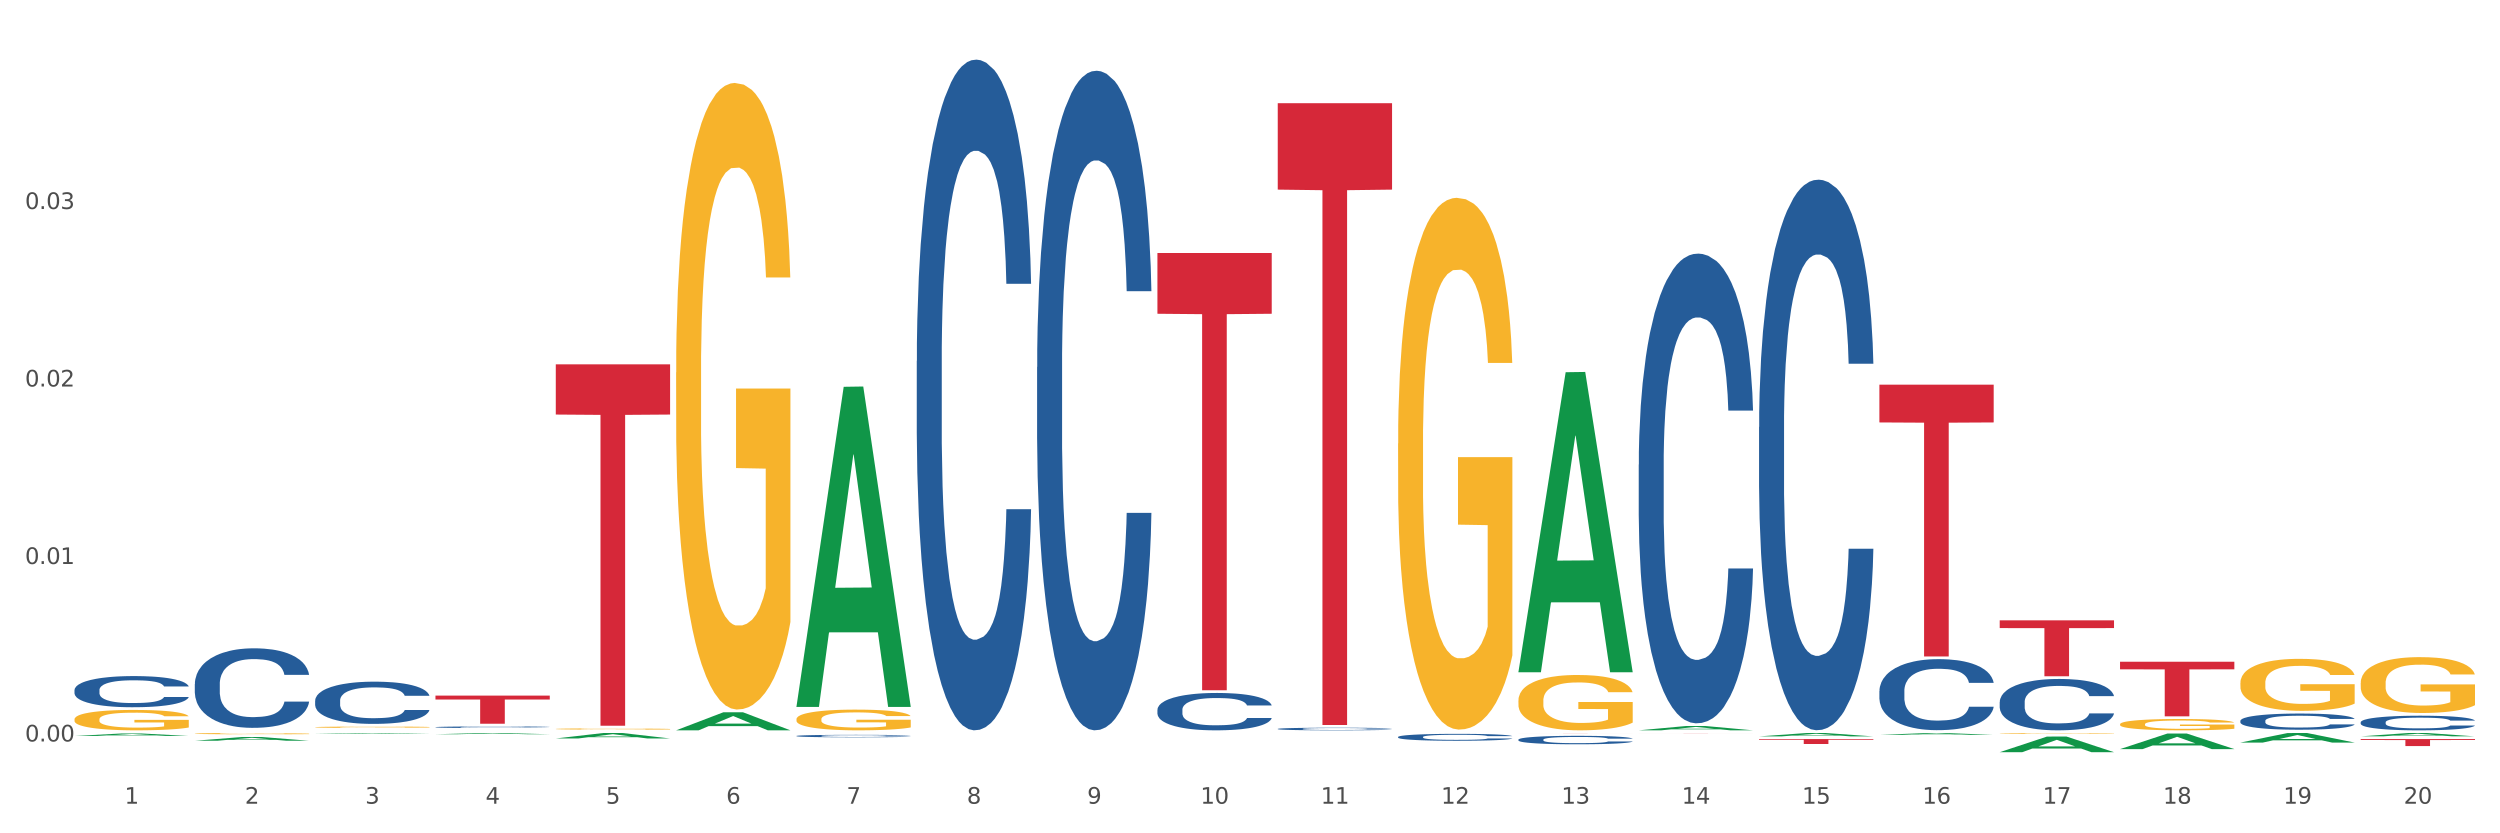 <?xml version="1.0" encoding="utf-8" standalone="no"?>
<!DOCTYPE svg PUBLIC "-//W3C//DTD SVG 1.1//EN"
  "http://www.w3.org/Graphics/SVG/1.1/DTD/svg11.dtd">
<svg xmlns:xlink="http://www.w3.org/1999/xlink" width="1080pt" height="360pt" viewBox="0 0 1080 360" xmlns="http://www.w3.org/2000/svg" version="1.1">
 <rect x="0" y="0" width="1080" height="360" fill="#333333" stroke="none"/>
 <defs>
  <style type="text/css">*{stroke-linejoin: round; stroke-linecap: butt}</style>
 </defs>
 <g id="figure_1">
  <g id="patch_1">
   <path d="M 0 360 
L 1080 360 
L 1080 0 
L 0 0 
z
" style="fill: #ffffff; stroke: #ffffff; stroke-linejoin: miter"/>
  </g>
  <g id="axes_1">
   <g id="matplotlib.axis_1">
    <g id="xtick_1">
     <g id="text_1">
      <!-- 1 -->
      <g style="fill: #4d4d4d" transform="translate(53.812 347.204) scale(0.096 -0.096)">
       <defs>
        <path id="DejaVuSans-31" d="M 794 531 
L 1825 531 
L 1825 4091 
L 703 3866 
L 703 4441 
L 1819 4666 
L 2450 4666 
L 2450 531 
L 3481 531 
L 3481 0 
L 794 0 
L 794 531 
z
" transform="scale(0.016)"/>
       </defs>
       <use xlink:href="#DejaVuSans-31"/>
      </g>
     </g>
    </g>
    <g id="xtick_2">
     <g id="text_2">
      <!-- 2 -->
      <g style="fill: #4d4d4d" transform="translate(105.793 347.204) scale(0.096 -0.096)">
       <defs>
        <path id="DejaVuSans-32" d="M 1228 531 
L 3431 531 
L 3431 0 
L 469 0 
L 469 531 
Q 828 903 1448 1529 
Q 2069 2156 2228 2338 
Q 2531 2678 2651 2914 
Q 2772 3150 2772 3378 
Q 2772 3750 2511 3984 
Q 2250 4219 1831 4219 
Q 1534 4219 1204 4116 
Q 875 4013 500 3803 
L 500 4441 
Q 881 4594 1212 4672 
Q 1544 4750 1819 4750 
Q 2544 4750 2975 4387 
Q 3406 4025 3406 3419 
Q 3406 3131 3298 2873 
Q 3191 2616 2906 2266 
Q 2828 2175 2409 1742 
Q 1991 1309 1228 531 
z
" transform="scale(0.016)"/>
       </defs>
       <use xlink:href="#DejaVuSans-32"/>
      </g>
     </g>
    </g>
    <g id="xtick_3">
     <g id="text_3">
      <!-- 3 -->
      <g style="fill: #4d4d4d" transform="translate(157.774 347.204) scale(0.096 -0.096)">
       <defs>
        <path id="DejaVuSans-33" d="M 2597 2516 
Q 3050 2419 3304 2112 
Q 3559 1806 3559 1356 
Q 3559 666 3084 287 
Q 2609 -91 1734 -91 
Q 1441 -91 1130 -33 
Q 819 25 488 141 
L 488 750 
Q 750 597 1062 519 
Q 1375 441 1716 441 
Q 2309 441 2620 675 
Q 2931 909 2931 1356 
Q 2931 1769 2642 2001 
Q 2353 2234 1838 2234 
L 1294 2234 
L 1294 2753 
L 1863 2753 
Q 2328 2753 2575 2939 
Q 2822 3125 2822 3475 
Q 2822 3834 2567 4026 
Q 2313 4219 1838 4219 
Q 1578 4219 1281 4162 
Q 984 4106 628 3988 
L 628 4550 
Q 988 4650 1302 4700 
Q 1616 4750 1894 4750 
Q 2613 4750 3031 4423 
Q 3450 4097 3450 3541 
Q 3450 3153 3228 2886 
Q 3006 2619 2597 2516 
z
" transform="scale(0.016)"/>
       </defs>
       <use xlink:href="#DejaVuSans-33"/>
      </g>
     </g>
    </g>
    <g id="xtick_4">
     <g id="text_4">
      <!-- 4 -->
      <g style="fill: #4d4d4d" transform="translate(209.756 347.204) scale(0.096 -0.096)">
       <defs>
        <path id="DejaVuSans-34" d="M 2419 4116 
L 825 1625 
L 2419 1625 
L 2419 4116 
z
M 2253 4666 
L 3047 4666 
L 3047 1625 
L 3713 1625 
L 3713 1100 
L 3047 1100 
L 3047 0 
L 2419 0 
L 2419 1100 
L 313 1100 
L 313 1709 
L 2253 4666 
z
" transform="scale(0.016)"/>
       </defs>
       <use xlink:href="#DejaVuSans-34"/>
      </g>
     </g>
    </g>
    <g id="xtick_5">
     <g id="text_5">
      <!-- 5 -->
      <g style="fill: #4d4d4d" transform="translate(261.737 347.204) scale(0.096 -0.096)">
       <defs>
        <path id="DejaVuSans-35" d="M 691 4666 
L 3169 4666 
L 3169 4134 
L 1269 4134 
L 1269 2991 
Q 1406 3038 1543 3061 
Q 1681 3084 1819 3084 
Q 2600 3084 3056 2656 
Q 3513 2228 3513 1497 
Q 3513 744 3044 326 
Q 2575 -91 1722 -91 
Q 1428 -91 1123 -41 
Q 819 9 494 109 
L 494 744 
Q 775 591 1075 516 
Q 1375 441 1709 441 
Q 2250 441 2565 725 
Q 2881 1009 2881 1497 
Q 2881 1984 2565 2268 
Q 2250 2553 1709 2553 
Q 1456 2553 1204 2497 
Q 953 2441 691 2322 
L 691 4666 
z
" transform="scale(0.016)"/>
       </defs>
       <use xlink:href="#DejaVuSans-35"/>
      </g>
     </g>
    </g>
    <g id="xtick_6">
     <g id="text_6">
      <!-- 6 -->
      <g style="fill: #4d4d4d" transform="translate(313.718 347.204) scale(0.096 -0.096)">
       <defs>
        <path id="DejaVuSans-36" d="M 2113 2584 
Q 1688 2584 1439 2293 
Q 1191 2003 1191 1497 
Q 1191 994 1439 701 
Q 1688 409 2113 409 
Q 2538 409 2786 701 
Q 3034 994 3034 1497 
Q 3034 2003 2786 2293 
Q 2538 2584 2113 2584 
z
M 3366 4563 
L 3366 3988 
Q 3128 4100 2886 4159 
Q 2644 4219 2406 4219 
Q 1781 4219 1451 3797 
Q 1122 3375 1075 2522 
Q 1259 2794 1537 2939 
Q 1816 3084 2150 3084 
Q 2853 3084 3261 2657 
Q 3669 2231 3669 1497 
Q 3669 778 3244 343 
Q 2819 -91 2113 -91 
Q 1303 -91 875 529 
Q 447 1150 447 2328 
Q 447 3434 972 4092 
Q 1497 4750 2381 4750 
Q 2619 4750 2861 4703 
Q 3103 4656 3366 4563 
z
" transform="scale(0.016)"/>
       </defs>
       <use xlink:href="#DejaVuSans-36"/>
      </g>
     </g>
    </g>
    <g id="xtick_7">
     <g id="text_7">
      <!-- 7 -->
      <g style="fill: #4d4d4d" transform="translate(365.699 347.204) scale(0.096 -0.096)">
       <defs>
        <path id="DejaVuSans-37" d="M 525 4666 
L 3525 4666 
L 3525 4397 
L 1831 0 
L 1172 0 
L 2766 4134 
L 525 4134 
L 525 4666 
z
" transform="scale(0.016)"/>
       </defs>
       <use xlink:href="#DejaVuSans-37"/>
      </g>
     </g>
    </g>
    <g id="xtick_8">
     <g id="text_8">
      <!-- 8 -->
      <g style="fill: #4d4d4d" transform="translate(417.68 347.204) scale(0.096 -0.096)">
       <defs>
        <path id="DejaVuSans-38" d="M 2034 2216 
Q 1584 2216 1326 1975 
Q 1069 1734 1069 1313 
Q 1069 891 1326 650 
Q 1584 409 2034 409 
Q 2484 409 2743 651 
Q 3003 894 3003 1313 
Q 3003 1734 2745 1975 
Q 2488 2216 2034 2216 
z
M 1403 2484 
Q 997 2584 770 2862 
Q 544 3141 544 3541 
Q 544 4100 942 4425 
Q 1341 4750 2034 4750 
Q 2731 4750 3128 4425 
Q 3525 4100 3525 3541 
Q 3525 3141 3298 2862 
Q 3072 2584 2669 2484 
Q 3125 2378 3379 2068 
Q 3634 1759 3634 1313 
Q 3634 634 3220 271 
Q 2806 -91 2034 -91 
Q 1263 -91 848 271 
Q 434 634 434 1313 
Q 434 1759 690 2068 
Q 947 2378 1403 2484 
z
M 1172 3481 
Q 1172 3119 1398 2916 
Q 1625 2713 2034 2713 
Q 2441 2713 2670 2916 
Q 2900 3119 2900 3481 
Q 2900 3844 2670 4047 
Q 2441 4250 2034 4250 
Q 1625 4250 1398 4047 
Q 1172 3844 1172 3481 
z
" transform="scale(0.016)"/>
       </defs>
       <use xlink:href="#DejaVuSans-38"/>
      </g>
     </g>
    </g>
    <g id="xtick_9">
     <g id="text_9">
      <!-- 9 -->
      <g style="fill: #4d4d4d" transform="translate(469.662 347.204) scale(0.096 -0.096)">
       <defs>
        <path id="DejaVuSans-39" d="M 703 97 
L 703 672 
Q 941 559 1184 500 
Q 1428 441 1663 441 
Q 2288 441 2617 861 
Q 2947 1281 2994 2138 
Q 2813 1869 2534 1725 
Q 2256 1581 1919 1581 
Q 1219 1581 811 2004 
Q 403 2428 403 3163 
Q 403 3881 828 4315 
Q 1253 4750 1959 4750 
Q 2769 4750 3195 4129 
Q 3622 3509 3622 2328 
Q 3622 1225 3098 567 
Q 2575 -91 1691 -91 
Q 1453 -91 1209 -44 
Q 966 3 703 97 
z
M 1959 2075 
Q 2384 2075 2632 2365 
Q 2881 2656 2881 3163 
Q 2881 3666 2632 3958 
Q 2384 4250 1959 4250 
Q 1534 4250 1286 3958 
Q 1038 3666 1038 3163 
Q 1038 2656 1286 2365 
Q 1534 2075 1959 2075 
z
" transform="scale(0.016)"/>
       </defs>
       <use xlink:href="#DejaVuSans-39"/>
      </g>
     </g>
    </g>
    <g id="xtick_10">
     <g id="text_10">
      <!-- 10 -->
      <g style="fill: #4d4d4d" transform="translate(518.589 347.204) scale(0.096 -0.096)">
       <defs>
        <path id="DejaVuSans-30" d="M 2034 4250 
Q 1547 4250 1301 3770 
Q 1056 3291 1056 2328 
Q 1056 1369 1301 889 
Q 1547 409 2034 409 
Q 2525 409 2770 889 
Q 3016 1369 3016 2328 
Q 3016 3291 2770 3770 
Q 2525 4250 2034 4250 
z
M 2034 4750 
Q 2819 4750 3233 4129 
Q 3647 3509 3647 2328 
Q 3647 1150 3233 529 
Q 2819 -91 2034 -91 
Q 1250 -91 836 529 
Q 422 1150 422 2328 
Q 422 3509 836 4129 
Q 1250 4750 2034 4750 
z
" transform="scale(0.016)"/>
       </defs>
       <use xlink:href="#DejaVuSans-31"/>
       <use xlink:href="#DejaVuSans-30" transform="translate(63.623 0)"/>
      </g>
     </g>
    </g>
    <g id="xtick_11">
     <g id="text_11">
      <!-- 11 -->
      <g style="fill: #4d4d4d" transform="translate(570.57 347.204) scale(0.096 -0.096)">
       <use xlink:href="#DejaVuSans-31"/>
       <use xlink:href="#DejaVuSans-31" transform="translate(63.623 0)"/>
      </g>
     </g>
    </g>
    <g id="xtick_12">
     <g id="text_12">
      <!-- 12 -->
      <g style="fill: #4d4d4d" transform="translate(622.551 347.204) scale(0.096 -0.096)">
       <use xlink:href="#DejaVuSans-31"/>
       <use xlink:href="#DejaVuSans-32" transform="translate(63.623 0)"/>
      </g>
     </g>
    </g>
    <g id="xtick_13">
     <g id="text_13">
      <!-- 13 -->
      <g style="fill: #4d4d4d" transform="translate(674.533 347.204) scale(0.096 -0.096)">
       <use xlink:href="#DejaVuSans-31"/>
       <use xlink:href="#DejaVuSans-33" transform="translate(63.623 0)"/>
      </g>
     </g>
    </g>
    <g id="xtick_14">
     <g id="text_14">
      <!-- 14 -->
      <g style="fill: #4d4d4d" transform="translate(726.514 347.204) scale(0.096 -0.096)">
       <use xlink:href="#DejaVuSans-31"/>
       <use xlink:href="#DejaVuSans-34" transform="translate(63.623 0)"/>
      </g>
     </g>
    </g>
    <g id="xtick_15">
     <g id="text_15">
      <!-- 15 -->
      <g style="fill: #4d4d4d" transform="translate(778.495 347.204) scale(0.096 -0.096)">
       <use xlink:href="#DejaVuSans-31"/>
       <use xlink:href="#DejaVuSans-35" transform="translate(63.623 0)"/>
      </g>
     </g>
    </g>
    <g id="xtick_16">
     <g id="text_16">
      <!-- 16 -->
      <g style="fill: #4d4d4d" transform="translate(830.476 347.204) scale(0.096 -0.096)">
       <use xlink:href="#DejaVuSans-31"/>
       <use xlink:href="#DejaVuSans-36" transform="translate(63.623 0)"/>
      </g>
     </g>
    </g>
    <g id="xtick_17">
     <g id="text_17">
      <!-- 17 -->
      <g style="fill: #4d4d4d" transform="translate(882.457 347.204) scale(0.096 -0.096)">
       <use xlink:href="#DejaVuSans-31"/>
       <use xlink:href="#DejaVuSans-37" transform="translate(63.623 0)"/>
      </g>
     </g>
    </g>
    <g id="xtick_18">
     <g id="text_18">
      <!-- 18 -->
      <g style="fill: #4d4d4d" transform="translate(934.439 347.204) scale(0.096 -0.096)">
       <use xlink:href="#DejaVuSans-31"/>
       <use xlink:href="#DejaVuSans-38" transform="translate(63.623 0)"/>
      </g>
     </g>
    </g>
    <g id="xtick_19">
     <g id="text_19">
      <!-- 19 -->
      <g style="fill: #4d4d4d" transform="translate(986.42 347.204) scale(0.096 -0.096)">
       <use xlink:href="#DejaVuSans-31"/>
       <use xlink:href="#DejaVuSans-39" transform="translate(63.623 0)"/>
      </g>
     </g>
    </g>
    <g id="xtick_20">
     <g id="text_20">
      <!-- 20 -->
      <g style="fill: #4d4d4d" transform="translate(1038.401 347.204) scale(0.096 -0.096)">
       <use xlink:href="#DejaVuSans-32"/>
       <use xlink:href="#DejaVuSans-30" transform="translate(63.623 0)"/>
      </g>
     </g>
    </g>
    <g id="xtick_21"/>
    <g id="xtick_22"/>
    <g id="xtick_23"/>
    <g id="xtick_24"/>
    <g id="xtick_25"/>
    <g id="xtick_26"/>
    <g id="xtick_27"/>
    <g id="xtick_28"/>
    <g id="xtick_29"/>
    <g id="xtick_30"/>
    <g id="xtick_31"/>
    <g id="xtick_32"/>
    <g id="xtick_33"/>
    <g id="xtick_34"/>
    <g id="xtick_35"/>
    <g id="xtick_36"/>
    <g id="xtick_37"/>
    <g id="xtick_38"/>
    <g id="xtick_39"/>
   </g>
   <g id="matplotlib.axis_2">
    <g id="ytick_1">
     <g id="text_21">
      <!-- 0.00 -->
      <g style="fill: #4d4d4d" transform="translate(10.8 320.315) scale(0.096 -0.096)">
       <defs>
        <path id="DejaVuSans-2e" d="M 684 794 
L 1344 794 
L 1344 0 
L 684 0 
L 684 794 
z
" transform="scale(0.016)"/>
       </defs>
       <use xlink:href="#DejaVuSans-30"/>
       <use xlink:href="#DejaVuSans-2e" transform="translate(63.623 0)"/>
       <use xlink:href="#DejaVuSans-30" transform="translate(95.41 0)"/>
       <use xlink:href="#DejaVuSans-30" transform="translate(159.033 0)"/>
      </g>
     </g>
    </g>
    <g id="ytick_2">
     <g id="text_22">
      <!-- 0.01 -->
      <g style="fill: #4d4d4d" transform="translate(10.8 243.641) scale(0.096 -0.096)">
       <use xlink:href="#DejaVuSans-30"/>
       <use xlink:href="#DejaVuSans-2e" transform="translate(63.623 0)"/>
       <use xlink:href="#DejaVuSans-30" transform="translate(95.41 0)"/>
       <use xlink:href="#DejaVuSans-31" transform="translate(159.033 0)"/>
      </g>
     </g>
    </g>
    <g id="ytick_3">
     <g id="text_23">
      <!-- 0.02 -->
      <g style="fill: #4d4d4d" transform="translate(10.8 166.968) scale(0.096 -0.096)">
       <use xlink:href="#DejaVuSans-30"/>
       <use xlink:href="#DejaVuSans-2e" transform="translate(63.623 0)"/>
       <use xlink:href="#DejaVuSans-30" transform="translate(95.41 0)"/>
       <use xlink:href="#DejaVuSans-32" transform="translate(159.033 0)"/>
      </g>
     </g>
    </g>
    <g id="ytick_4">
     <g id="text_24">
      <!-- 0.03 -->
      <g style="fill: #4d4d4d" transform="translate(10.8 90.294) scale(0.096 -0.096)">
       <use xlink:href="#DejaVuSans-30"/>
       <use xlink:href="#DejaVuSans-2e" transform="translate(63.623 0)"/>
       <use xlink:href="#DejaVuSans-30" transform="translate(95.41 0)"/>
       <use xlink:href="#DejaVuSans-33" transform="translate(159.033 0)"/>
      </g>
     </g>
    </g>
    <g id="ytick_5"/>
    <g id="ytick_6"/>
    <g id="ytick_7"/>
    <g id="ytick_8"/>
   </g>
   <g id="PolyCollection_1">
    <path d="M 32.175 317.932 
L 32.226 317.931 
L 52.59 316.853 
L 61.041 316.852 
L 81.557 317.934 
L 71.783 317.934 
L 67.353 317.682 
L 46.328 317.682 
L 46.175 317.686 
L 41.899 317.934 
L 32.175 317.934 
L 32.175 317.932 
L 48.975 317.532 
L 64.706 317.531 
L 56.917 317.082 
L 56.815 317.08 
L 56.713 317.083 
L 48.924 317.531 
L 48.975 317.532 
L 32.175 317.932 
z
" clip-path="url(#p7f0314839f)" style="fill: #109648"/>
    <path d="M 811.893 317.474 
L 811.944 317.473 
L 832.308 316.669 
L 840.759 316.668 
L 861.275 317.475 
L 851.501 317.475 
L 847.071 317.287 
L 826.046 317.287 
L 825.893 317.29 
L 821.617 317.475 
L 811.893 317.475 
L 811.893 317.474 
L 828.693 317.175 
L 844.424 317.174 
L 836.635 316.84 
L 836.533 316.839 
L 836.431 316.841 
L 828.642 317.174 
L 828.693 317.175 
L 811.893 317.474 
z
" clip-path="url(#p7f0314839f)" style="fill: #109648"/>
    <path d="M 188.119 317.193 
L 188.17 317.193 
L 208.533 316.669 
L 216.984 316.668 
L 237.501 317.194 
L 227.726 317.194 
L 223.297 317.072 
L 202.271 317.072 
L 202.119 317.074 
L 197.842 317.194 
L 188.119 317.194 
L 188.119 317.193 
L 204.919 316.999 
L 220.65 316.998 
L 212.861 316.78 
L 212.759 316.779 
L 212.657 316.781 
L 204.868 316.998 
L 204.919 316.999 
L 188.119 317.193 
z
" clip-path="url(#p7f0314839f)" style="fill: #109648"/>
    <path d="M 240.1 319.016 
L 240.151 319.014 
L 260.514 316.67 
L 268.965 316.668 
L 289.482 319.02 
L 279.707 319.02 
L 275.278 318.473 
L 254.253 318.473 
L 254.1 318.481 
L 249.824 319.02 
L 240.1 319.02 
L 240.1 319.016 
L 256.9 318.146 
L 272.631 318.143 
L 264.842 317.169 
L 264.74 317.165 
L 264.638 317.172 
L 256.849 318.143 
L 256.9 318.146 
L 240.1 319.016 
z
" clip-path="url(#p7f0314839f)" style="fill: #109648"/>
    <path d="M 136.137 314.154 
L 136.196 314.153 
L 136.196 314.134 
L 136.312 314.118 
L 136.895 314.078 
L 137.77 314.045 
L 138.411 314.028 
L 139.053 314.014 
L 139.81 313.999 
L 140.743 313.985 
L 142.434 313.963 
L 143.484 313.952 
L 144.766 313.94 
L 147.098 313.923 
L 148.789 313.914 
L 150.538 313.906 
L 153.395 313.896 
L 155.261 313.892 
L 157.243 313.889 
L 159.633 313.887 
L 161.441 313.886 
L 165.405 313.888 
L 168.787 313.893 
L 170.419 313.896 
L 172.518 313.903 
L 173.626 313.907 
L 175.433 313.915 
L 177.299 313.926 
L 178.582 313.936 
L 180.506 313.954 
L 181.963 313.972 
L 183.304 313.994 
L 184.004 314.009 
L 184.528 314.024 
L 184.995 314.04 
L 185.461 314.066 
L 174.967 314.066 
L 174.559 314.047 
L 173.917 314.03 
L 172.985 314.013 
L 172.168 314.003 
L 170.769 313.989 
L 169.486 313.981 
L 168.145 313.974 
L 166.513 313.969 
L 165.23 313.967 
L 163.423 313.964 
L 159.866 313.965 
L 157.476 313.969 
L 155.844 313.974 
L 154.794 313.979 
L 153.861 313.985 
L 152.812 313.992 
L 151.588 314.003 
L 150.713 314.013 
L 149.838 314.026 
L 149.139 314.038 
L 148.498 314.053 
L 147.973 314.069 
L 147.565 314.086 
L 147.215 314.106 
L 146.923 314.139 
L 146.923 314.211 
L 147.04 314.228 
L 147.331 314.25 
L 147.681 314.266 
L 148.264 314.285 
L 148.789 314.299 
L 149.78 314.318 
L 150.888 314.334 
L 151.762 314.344 
L 152.637 314.352 
L 154.153 314.364 
L 155.844 314.373 
L 157.301 314.379 
L 159.283 314.384 
L 160.624 314.387 
L 161.79 314.388 
L 164.647 314.388 
L 166.688 314.386 
L 168.962 314.382 
L 170.711 314.378 
L 172.168 314.372 
L 173.801 314.362 
L 174.85 314.353 
L 174.85 314.243 
L 162.024 314.242 
L 162.024 314.169 
L 185.52 314.169 
L 185.52 314.384 
L 184.528 314.396 
L 183.421 314.406 
L 182.255 314.415 
L 180.506 314.426 
L 178.407 314.436 
L 176.541 314.444 
L 174.559 314.45 
L 172.227 314.456 
L 169.195 314.461 
L 167.329 314.463 
L 164.997 314.465 
L 162.257 314.465 
L 159.866 314.464 
L 157.534 314.462 
L 155.086 314.457 
L 152.695 314.45 
L 150.888 314.443 
L 149.081 314.435 
L 147.157 314.424 
L 145.641 314.413 
L 144.475 314.403 
L 143.192 314.391 
L 141.793 314.375 
L 140.743 314.361 
L 139.81 314.346 
L 138.819 314.327 
L 138.12 314.311 
L 137.42 314.29 
L 137.012 314.275 
L 136.546 314.251 
L 136.196 314.218 
L 136.137 314.154 
z
" clip-path="url(#p7f0314839f)" style="fill: #f7b32b"/>
    <path d="M 240.1 314.912 
L 240.158 314.911 
L 240.158 314.894 
L 240.275 314.88 
L 240.858 314.844 
L 241.732 314.814 
L 242.374 314.799 
L 243.015 314.786 
L 243.773 314.773 
L 244.706 314.76 
L 246.396 314.74 
L 247.446 314.73 
L 248.729 314.72 
L 251.061 314.704 
L 252.751 314.696 
L 254.501 314.689 
L 257.357 314.68 
L 259.223 314.676 
L 261.205 314.673 
L 263.596 314.671 
L 265.403 314.671 
L 269.368 314.672 
L 272.749 314.677 
L 274.382 314.68 
L 276.481 314.686 
L 277.588 314.69 
L 279.396 314.697 
L 281.261 314.707 
L 282.544 314.716 
L 284.468 314.732 
L 285.926 314.748 
L 287.266 314.768 
L 287.966 314.782 
L 288.491 314.795 
L 288.957 314.81 
L 289.424 314.833 
L 278.929 314.833 
L 278.521 314.816 
L 277.88 314.8 
L 276.947 314.785 
L 276.131 314.776 
L 274.731 314.764 
L 273.449 314.756 
L 272.108 314.75 
L 270.475 314.746 
L 269.193 314.743 
L 267.385 314.741 
L 263.829 314.742 
L 261.438 314.746 
L 259.806 314.75 
L 258.757 314.755 
L 257.824 314.76 
L 256.774 314.766 
L 255.55 314.776 
L 254.675 314.785 
L 253.801 314.797 
L 253.101 314.808 
L 252.46 314.821 
L 251.935 314.836 
L 251.527 314.85 
L 251.177 314.869 
L 250.886 314.899 
L 250.886 314.964 
L 251.002 314.979 
L 251.294 314.998 
L 251.644 315.013 
L 252.227 315.031 
L 252.751 315.042 
L 253.743 315.06 
L 254.85 315.074 
L 255.725 315.083 
L 256.599 315.091 
L 258.115 315.101 
L 259.806 315.11 
L 261.264 315.115 
L 263.246 315.12 
L 264.587 315.122 
L 265.753 315.122 
L 268.61 315.122 
L 270.65 315.121 
L 272.924 315.118 
L 274.673 315.113 
L 276.131 315.108 
L 277.763 315.1 
L 278.813 315.091 
L 278.813 314.992 
L 265.986 314.991 
L 265.986 314.925 
L 289.482 314.925 
L 289.482 315.12 
L 288.491 315.13 
L 287.383 315.139 
L 286.217 315.147 
L 284.468 315.157 
L 282.369 315.166 
L 280.503 315.173 
L 278.521 315.179 
L 276.189 315.184 
L 273.157 315.189 
L 271.292 315.191 
L 268.96 315.192 
L 266.219 315.192 
L 263.829 315.192 
L 261.497 315.189 
L 259.048 315.185 
L 256.658 315.179 
L 254.85 315.172 
L 253.043 315.165 
L 251.119 315.155 
L 249.603 315.145 
L 248.437 315.137 
L 247.154 315.126 
L 245.755 315.111 
L 244.706 315.099 
L 243.773 315.085 
L 242.782 315.068 
L 242.082 315.053 
L 241.382 315.035 
L 240.974 315.021 
L 240.508 315 
L 240.158 314.97 
L 240.1 314.912 
z
" clip-path="url(#p7f0314839f)" style="fill: #f7b32b"/>
    <path d="M 863.874 324.937 
L 863.925 324.93 
L 884.289 318.198 
L 892.74 318.191 
L 913.256 324.95 
L 903.482 324.95 
L 899.053 323.376 
L 878.027 323.376 
L 877.874 323.401 
L 873.598 324.95 
L 863.874 324.95 
L 863.874 324.937 
L 880.674 322.437 
L 896.405 322.43 
L 888.616 319.632 
L 888.514 319.619 
L 888.413 319.638 
L 880.623 322.43 
L 880.674 322.437 
L 863.874 324.937 
z
" clip-path="url(#p7f0314839f)" style="fill: #109648"/>
    <path d="M 915.855 323.601 
L 915.906 323.595 
L 936.27 316.901 
L 944.721 316.895 
L 965.238 323.614 
L 955.463 323.614 
L 951.034 322.049 
L 930.008 322.049 
L 929.856 322.074 
L 925.579 323.614 
L 915.855 323.614 
L 915.855 323.601 
L 932.656 321.115 
L 948.387 321.109 
L 940.597 318.327 
L 940.496 318.314 
L 940.394 318.333 
L 932.605 321.109 
L 932.656 321.115 
L 915.855 323.601 
z
" clip-path="url(#p7f0314839f)" style="fill: #109648"/>
    <path d="M 655.949 302.643 
L 656.008 302.621 
L 656.008 301.835 
L 656.124 301.158 
L 656.707 299.52 
L 657.582 298.167 
L 658.223 297.446 
L 658.865 296.856 
L 659.622 296.267 
L 660.555 295.656 
L 662.246 294.76 
L 663.296 294.302 
L 664.578 293.821 
L 666.91 293.123 
L 668.601 292.729 
L 670.35 292.402 
L 673.207 292.009 
L 675.073 291.834 
L 677.055 291.703 
L 679.445 291.616 
L 681.253 291.594 
L 685.217 291.66 
L 688.599 291.856 
L 690.231 292.009 
L 692.33 292.271 
L 693.438 292.446 
L 695.245 292.795 
L 697.111 293.254 
L 698.394 293.647 
L 700.318 294.389 
L 701.775 295.131 
L 703.116 296.049 
L 703.816 296.682 
L 704.34 297.271 
L 704.807 297.948 
L 705.273 299.018 
L 694.779 299.018 
L 694.371 298.254 
L 693.729 297.533 
L 692.797 296.835 
L 691.98 296.398 
L 690.581 295.852 
L 689.298 295.503 
L 687.957 295.241 
L 686.325 295.022 
L 685.042 294.913 
L 683.235 294.826 
L 679.679 294.848 
L 677.288 295.022 
L 675.656 295.241 
L 674.606 295.437 
L 673.673 295.656 
L 672.624 295.961 
L 671.4 296.42 
L 670.525 296.835 
L 669.651 297.359 
L 668.951 297.883 
L 668.31 298.494 
L 667.785 299.149 
L 667.377 299.826 
L 667.027 300.656 
L 666.735 302.032 
L 666.735 305.023 
L 666.852 305.7 
L 667.143 306.595 
L 667.493 307.272 
L 668.076 308.08 
L 668.601 308.626 
L 669.592 309.412 
L 670.7 310.067 
L 671.574 310.482 
L 672.449 310.832 
L 673.965 311.312 
L 675.656 311.705 
L 677.113 311.945 
L 679.095 312.163 
L 680.436 312.251 
L 681.602 312.295 
L 684.459 312.295 
L 686.5 312.229 
L 688.774 312.076 
L 690.523 311.88 
L 691.98 311.639 
L 693.613 311.246 
L 694.662 310.875 
L 694.662 306.311 
L 681.836 306.29 
L 681.836 303.254 
L 705.332 303.254 
L 705.332 312.163 
L 704.34 312.622 
L 703.233 313.037 
L 702.067 313.408 
L 700.318 313.867 
L 698.219 314.303 
L 696.353 314.609 
L 694.371 314.871 
L 692.039 315.111 
L 689.007 315.33 
L 687.141 315.417 
L 684.809 315.483 
L 682.069 315.504 
L 679.679 315.461 
L 677.346 315.352 
L 674.898 315.155 
L 672.507 314.871 
L 670.7 314.587 
L 668.893 314.238 
L 666.969 313.779 
L 665.453 313.343 
L 664.287 312.95 
L 663.004 312.447 
L 661.605 311.792 
L 660.555 311.203 
L 659.622 310.591 
L 658.631 309.805 
L 657.932 309.128 
L 657.232 308.277 
L 656.824 307.643 
L 656.358 306.661 
L 656.008 305.285 
L 655.949 302.643 
z
" clip-path="url(#p7f0314839f)" style="fill: #f7b32b"/>
    <path d="M 603.968 191.613 
L 604.027 191.404 
L 604.027 183.851 
L 604.143 177.347 
L 604.726 161.612 
L 605.601 148.605 
L 606.242 141.681 
L 606.883 136.017 
L 607.641 130.352 
L 608.574 124.478 
L 610.265 115.876 
L 611.314 111.47 
L 612.597 106.855 
L 614.929 100.141 
L 616.62 96.365 
L 618.369 93.218 
L 621.226 89.441 
L 623.091 87.763 
L 625.074 86.504 
L 627.464 85.665 
L 629.271 85.455 
L 633.236 86.085 
L 636.618 87.973 
L 638.25 89.441 
L 640.349 91.959 
L 641.457 93.637 
L 643.264 96.994 
L 645.13 101.4 
L 646.412 105.176 
L 648.336 112.309 
L 649.794 119.443 
L 651.135 128.254 
L 651.835 134.338 
L 652.359 140.003 
L 652.826 146.507 
L 653.292 156.787 
L 642.798 156.787 
L 642.39 149.444 
L 641.748 142.521 
L 640.815 135.807 
L 639.999 131.611 
L 638.6 126.366 
L 637.317 123.009 
L 635.976 120.492 
L 634.344 118.394 
L 633.061 117.345 
L 631.254 116.505 
L 627.697 116.715 
L 625.307 118.394 
L 623.674 120.492 
L 622.625 122.38 
L 621.692 124.478 
L 620.643 127.415 
L 619.418 131.821 
L 618.544 135.807 
L 617.669 140.842 
L 616.97 145.877 
L 616.328 151.752 
L 615.804 158.046 
L 615.396 164.549 
L 615.046 172.522 
L 614.754 185.739 
L 614.754 214.482 
L 614.871 220.985 
L 615.162 229.587 
L 615.512 236.091 
L 616.095 243.853 
L 616.62 249.098 
L 617.611 256.651 
L 618.719 262.945 
L 619.593 266.931 
L 620.468 270.288 
L 621.984 274.904 
L 623.674 278.68 
L 625.132 280.988 
L 627.114 283.086 
L 628.455 283.925 
L 629.621 284.345 
L 632.478 284.345 
L 634.519 283.715 
L 636.792 282.247 
L 638.542 280.358 
L 639.999 278.051 
L 641.632 274.274 
L 642.681 270.708 
L 642.681 226.86 
L 629.855 226.65 
L 629.855 197.488 
L 653.35 197.488 
L 653.35 283.086 
L 652.359 287.492 
L 651.251 291.478 
L 650.085 295.044 
L 648.336 299.45 
L 646.237 303.646 
L 644.372 306.583 
L 642.39 309.101 
L 640.057 311.409 
L 637.026 313.507 
L 635.16 314.346 
L 632.828 314.975 
L 630.088 315.185 
L 627.697 314.765 
L 625.365 313.716 
L 622.917 311.828 
L 620.526 309.101 
L 618.719 306.374 
L 616.911 303.017 
L 614.987 298.611 
L 613.472 294.415 
L 612.305 290.639 
L 611.023 285.813 
L 609.624 279.519 
L 608.574 273.855 
L 607.641 267.98 
L 606.65 260.428 
L 605.951 253.924 
L 605.251 245.742 
L 604.843 239.657 
L 604.376 230.216 
L 604.027 216.999 
L 603.968 191.613 
z
" clip-path="url(#p7f0314839f)" style="fill: #f7b32b"/>
    <path d="M 84.156 316.921 
L 84.215 316.92 
L 84.215 316.902 
L 84.331 316.887 
L 84.914 316.849 
L 85.789 316.818 
L 86.43 316.802 
L 87.071 316.788 
L 87.829 316.775 
L 88.762 316.761 
L 90.453 316.74 
L 91.502 316.73 
L 92.785 316.719 
L 95.117 316.703 
L 96.808 316.694 
L 98.557 316.687 
L 101.414 316.678 
L 103.279 316.674 
L 105.262 316.671 
L 107.652 316.669 
L 109.459 316.668 
L 113.424 316.67 
L 116.806 316.674 
L 118.438 316.678 
L 120.537 316.684 
L 121.645 316.688 
L 123.452 316.695 
L 125.318 316.706 
L 126.6 316.715 
L 128.524 316.732 
L 129.982 316.749 
L 131.323 316.77 
L 132.022 316.784 
L 132.547 316.798 
L 133.014 316.813 
L 133.48 316.838 
L 122.986 316.838 
L 122.577 316.82 
L 121.936 316.804 
L 121.003 316.788 
L 120.187 316.778 
L 118.788 316.765 
L 117.505 316.757 
L 116.164 316.751 
L 114.532 316.746 
L 113.249 316.744 
L 111.442 316.742 
L 107.885 316.742 
L 105.495 316.746 
L 103.862 316.751 
L 102.813 316.756 
L 101.88 316.761 
L 100.831 316.768 
L 99.606 316.778 
L 98.732 316.788 
L 97.857 316.8 
L 97.158 316.812 
L 96.516 316.826 
L 95.992 316.841 
L 95.583 316.856 
L 95.234 316.875 
L 94.942 316.907 
L 94.942 316.975 
L 95.059 316.991 
L 95.35 317.011 
L 95.7 317.027 
L 96.283 317.045 
L 96.808 317.057 
L 97.799 317.075 
L 98.907 317.09 
L 99.781 317.1 
L 100.656 317.108 
L 102.172 317.119 
L 103.862 317.128 
L 105.32 317.133 
L 107.302 317.138 
L 108.643 317.14 
L 109.809 317.141 
L 112.666 317.141 
L 114.707 317.14 
L 116.98 317.136 
L 118.73 317.132 
L 120.187 317.126 
L 121.82 317.117 
L 122.869 317.109 
L 122.869 317.005 
L 110.042 317.004 
L 110.042 316.935 
L 133.538 316.935 
L 133.538 317.138 
L 132.547 317.149 
L 131.439 317.158 
L 130.273 317.167 
L 128.524 317.177 
L 126.425 317.187 
L 124.56 317.194 
L 122.577 317.2 
L 120.245 317.206 
L 117.214 317.211 
L 115.348 317.213 
L 113.016 317.214 
L 110.276 317.215 
L 107.885 317.214 
L 105.553 317.211 
L 103.104 317.207 
L 100.714 317.2 
L 98.907 317.194 
L 97.099 317.186 
L 95.175 317.175 
L 93.659 317.165 
L 92.493 317.156 
L 91.211 317.145 
L 89.812 317.13 
L 88.762 317.116 
L 87.829 317.102 
L 86.838 317.084 
L 86.138 317.069 
L 85.439 317.05 
L 85.031 317.035 
L 84.564 317.013 
L 84.215 316.981 
L 84.156 316.921 
z
" clip-path="url(#p7f0314839f)" style="fill: #f7b32b"/>
    <path d="M 32.175 310.765 
L 32.233 310.757 
L 32.233 310.467 
L 32.35 310.217 
L 32.933 309.614 
L 33.807 309.115 
L 34.449 308.849 
L 35.09 308.632 
L 35.848 308.415 
L 36.781 308.189 
L 38.472 307.86 
L 39.521 307.691 
L 40.804 307.513 
L 43.136 307.256 
L 44.827 307.111 
L 46.576 306.99 
L 49.433 306.846 
L 51.298 306.781 
L 53.28 306.733 
L 55.671 306.701 
L 57.478 306.693 
L 61.443 306.717 
L 64.824 306.789 
L 66.457 306.846 
L 68.556 306.942 
L 69.663 307.006 
L 71.471 307.135 
L 73.337 307.304 
L 74.619 307.449 
L 76.543 307.723 
L 78.001 307.996 
L 79.342 308.334 
L 80.041 308.568 
L 80.566 308.785 
L 81.032 309.034 
L 81.499 309.429 
L 71.004 309.429 
L 70.596 309.147 
L 69.955 308.882 
L 69.022 308.624 
L 68.206 308.463 
L 66.807 308.262 
L 65.524 308.133 
L 64.183 308.037 
L 62.551 307.956 
L 61.268 307.916 
L 59.461 307.884 
L 55.904 307.892 
L 53.514 307.956 
L 51.881 308.037 
L 50.832 308.109 
L 49.899 308.189 
L 48.849 308.302 
L 47.625 308.471 
L 46.751 308.624 
L 45.876 308.817 
L 45.176 309.01 
L 44.535 309.236 
L 44.01 309.477 
L 43.602 309.726 
L 43.252 310.032 
L 42.961 310.539 
L 42.961 311.642 
L 43.078 311.891 
L 43.369 312.221 
L 43.719 312.471 
L 44.302 312.768 
L 44.827 312.97 
L 45.818 313.259 
L 46.926 313.501 
L 47.8 313.654 
L 48.675 313.782 
L 50.19 313.959 
L 51.881 314.104 
L 53.339 314.193 
L 55.321 314.273 
L 56.662 314.305 
L 57.828 314.321 
L 60.685 314.321 
L 62.725 314.297 
L 64.999 314.241 
L 66.748 314.169 
L 68.206 314.08 
L 69.838 313.935 
L 70.888 313.798 
L 70.888 312.117 
L 58.061 312.108 
L 58.061 310.99 
L 81.557 310.99 
L 81.557 314.273 
L 80.566 314.442 
L 79.458 314.595 
L 78.292 314.732 
L 76.543 314.901 
L 74.444 315.062 
L 72.579 315.174 
L 70.596 315.271 
L 68.264 315.36 
L 65.232 315.44 
L 63.367 315.472 
L 61.035 315.496 
L 58.294 315.504 
L 55.904 315.488 
L 53.572 315.448 
L 51.123 315.376 
L 48.733 315.271 
L 46.926 315.166 
L 45.118 315.038 
L 43.194 314.869 
L 41.678 314.708 
L 40.512 314.563 
L 39.23 314.378 
L 37.83 314.136 
L 36.781 313.919 
L 35.848 313.694 
L 34.857 313.404 
L 34.157 313.155 
L 33.458 312.841 
L 33.05 312.607 
L 32.583 312.245 
L 32.233 311.738 
L 32.175 310.765 
z
" clip-path="url(#p7f0314839f)" style="fill: #f7b32b"/>
    <path d="M 863.874 316.834 
L 863.933 316.834 
L 863.933 316.822 
L 864.049 316.812 
L 864.632 316.787 
L 865.507 316.767 
L 866.148 316.756 
L 866.789 316.747 
L 867.547 316.738 
L 868.48 316.729 
L 870.171 316.716 
L 871.22 316.709 
L 872.503 316.702 
L 874.835 316.691 
L 876.526 316.685 
L 878.275 316.68 
L 881.132 316.674 
L 882.997 316.672 
L 884.98 316.67 
L 887.37 316.668 
L 889.177 316.668 
L 893.142 316.669 
L 896.524 316.672 
L 898.156 316.674 
L 900.255 316.678 
L 901.363 316.681 
L 903.17 316.686 
L 905.036 316.693 
L 906.318 316.699 
L 908.242 316.71 
L 909.7 316.721 
L 911.041 316.735 
L 911.741 316.745 
L 912.265 316.753 
L 912.732 316.764 
L 913.198 316.78 
L 902.704 316.78 
L 902.296 316.768 
L 901.654 316.757 
L 900.721 316.747 
L 899.905 316.74 
L 898.506 316.732 
L 897.223 316.727 
L 895.882 316.723 
L 894.25 316.72 
L 892.967 316.718 
L 891.16 316.717 
L 887.603 316.717 
L 885.213 316.72 
L 883.58 316.723 
L 882.531 316.726 
L 881.598 316.729 
L 880.549 316.734 
L 879.324 316.741 
L 878.45 316.747 
L 877.575 316.755 
L 876.876 316.763 
L 876.234 316.772 
L 875.71 316.782 
L 875.302 316.792 
L 874.952 316.804 
L 874.66 316.825 
L 874.66 316.87 
L 874.777 316.88 
L 875.068 316.894 
L 875.418 316.904 
L 876.001 316.916 
L 876.526 316.924 
L 877.517 316.936 
L 878.625 316.946 
L 879.499 316.952 
L 880.374 316.957 
L 881.89 316.965 
L 883.58 316.97 
L 885.038 316.974 
L 887.02 316.977 
L 888.361 316.979 
L 889.527 316.979 
L 892.384 316.979 
L 894.425 316.978 
L 896.699 316.976 
L 898.448 316.973 
L 899.905 316.969 
L 901.538 316.964 
L 902.587 316.958 
L 902.587 316.889 
L 889.761 316.889 
L 889.761 316.843 
L 913.256 316.843 
L 913.256 316.977 
L 912.265 316.984 
L 911.158 316.99 
L 909.991 316.996 
L 908.242 317.003 
L 906.143 317.009 
L 904.278 317.014 
L 902.296 317.018 
L 899.963 317.022 
L 896.932 317.025 
L 895.066 317.026 
L 892.734 317.027 
L 889.994 317.028 
L 887.603 317.027 
L 885.271 317.025 
L 882.823 317.022 
L 880.432 317.018 
L 878.625 317.014 
L 876.817 317.009 
L 874.893 317.002 
L 873.378 316.995 
L 872.211 316.989 
L 870.929 316.982 
L 869.53 316.972 
L 868.48 316.963 
L 867.547 316.954 
L 866.556 316.942 
L 865.857 316.932 
L 865.157 316.919 
L 864.749 316.909 
L 864.282 316.895 
L 863.933 316.874 
L 863.874 316.834 
z
" clip-path="url(#p7f0314839f)" style="fill: #f7b32b"/>
    <path d="M 915.855 312.873 
L 915.914 312.868 
L 915.914 312.707 
L 916.03 312.569 
L 916.613 312.234 
L 917.488 311.957 
L 918.129 311.809 
L 918.771 311.689 
L 919.529 311.568 
L 920.461 311.443 
L 922.152 311.26 
L 923.202 311.166 
L 924.484 311.068 
L 926.816 310.925 
L 928.507 310.844 
L 930.256 310.777 
L 933.113 310.697 
L 934.979 310.661 
L 936.961 310.634 
L 939.351 310.616 
L 941.159 310.612 
L 945.123 310.625 
L 948.505 310.665 
L 950.137 310.697 
L 952.236 310.75 
L 953.344 310.786 
L 955.151 310.858 
L 957.017 310.951 
L 958.3 311.032 
L 960.224 311.184 
L 961.681 311.336 
L 963.022 311.523 
L 963.722 311.653 
L 964.246 311.774 
L 964.713 311.912 
L 965.179 312.131 
L 954.685 312.131 
L 954.277 311.975 
L 953.635 311.827 
L 952.703 311.684 
L 951.886 311.595 
L 950.487 311.483 
L 949.204 311.412 
L 947.863 311.358 
L 946.231 311.313 
L 944.948 311.291 
L 943.141 311.273 
L 939.585 311.278 
L 937.194 311.313 
L 935.562 311.358 
L 934.512 311.398 
L 933.579 311.443 
L 932.53 311.505 
L 931.306 311.599 
L 930.431 311.684 
L 929.557 311.791 
L 928.857 311.899 
L 928.216 312.024 
L 927.691 312.158 
L 927.283 312.296 
L 926.933 312.466 
L 926.641 312.748 
L 926.641 313.36 
L 926.758 313.498 
L 927.05 313.681 
L 927.399 313.82 
L 927.982 313.985 
L 928.507 314.097 
L 929.498 314.258 
L 930.606 314.392 
L 931.48 314.477 
L 932.355 314.548 
L 933.871 314.647 
L 935.562 314.727 
L 937.019 314.776 
L 939.002 314.821 
L 940.342 314.839 
L 941.509 314.848 
L 944.365 314.848 
L 946.406 314.834 
L 948.68 314.803 
L 950.429 314.763 
L 951.886 314.714 
L 953.519 314.633 
L 954.568 314.557 
L 954.568 313.623 
L 941.742 313.619 
L 941.742 312.998 
L 965.238 312.998 
L 965.238 314.821 
L 964.246 314.915 
L 963.139 315 
L 961.973 315.075 
L 960.224 315.169 
L 958.125 315.259 
L 956.259 315.321 
L 954.277 315.375 
L 951.945 315.424 
L 948.913 315.469 
L 947.047 315.487 
L 944.715 315.5 
L 941.975 315.504 
L 939.585 315.495 
L 937.252 315.473 
L 934.804 315.433 
L 932.413 315.375 
L 930.606 315.317 
L 928.799 315.245 
L 926.875 315.151 
L 925.359 315.062 
L 924.193 314.982 
L 922.91 314.879 
L 921.511 314.745 
L 920.461 314.624 
L 919.529 314.499 
L 918.537 314.338 
L 917.838 314.2 
L 917.138 314.025 
L 916.73 313.896 
L 916.264 313.695 
L 915.914 313.413 
L 915.855 312.873 
z
" clip-path="url(#p7f0314839f)" style="fill: #f7b32b"/>
    <path d="M 967.837 295.003 
L 967.895 294.983 
L 967.895 294.244 
L 968.012 293.607 
L 968.595 292.068 
L 969.469 290.796 
L 970.11 290.119 
L 970.752 289.564 
L 971.51 289.01 
L 972.443 288.436 
L 974.133 287.594 
L 975.183 287.163 
L 976.465 286.712 
L 978.798 286.055 
L 980.488 285.686 
L 982.237 285.378 
L 985.094 285.008 
L 986.96 284.844 
L 988.942 284.721 
L 991.333 284.639 
L 993.14 284.618 
L 997.104 284.68 
L 1000.486 284.865 
L 1002.118 285.008 
L 1004.217 285.255 
L 1005.325 285.419 
L 1007.132 285.747 
L 1008.998 286.178 
L 1010.281 286.548 
L 1012.205 287.245 
L 1013.662 287.943 
L 1015.003 288.805 
L 1015.703 289.4 
L 1016.228 289.954 
L 1016.694 290.591 
L 1017.16 291.596 
L 1006.666 291.596 
L 1006.258 290.878 
L 1005.617 290.201 
L 1004.684 289.544 
L 1003.868 289.133 
L 1002.468 288.62 
L 1001.186 288.292 
L 999.845 288.046 
L 998.212 287.84 
L 996.93 287.738 
L 995.122 287.656 
L 991.566 287.676 
L 989.175 287.84 
L 987.543 288.046 
L 986.493 288.23 
L 985.561 288.436 
L 984.511 288.723 
L 983.287 289.154 
L 982.412 289.544 
L 981.538 290.036 
L 980.838 290.529 
L 980.197 291.104 
L 979.672 291.719 
L 979.264 292.356 
L 978.914 293.135 
L 978.623 294.428 
L 978.623 297.24 
L 978.739 297.876 
L 979.031 298.718 
L 979.381 299.354 
L 979.964 300.113 
L 980.488 300.626 
L 981.479 301.365 
L 982.587 301.981 
L 983.462 302.371 
L 984.336 302.699 
L 985.852 303.151 
L 987.543 303.52 
L 989 303.746 
L 990.983 303.951 
L 992.324 304.033 
L 993.49 304.074 
L 996.347 304.074 
L 998.387 304.013 
L 1000.661 303.869 
L 1002.41 303.684 
L 1003.868 303.459 
L 1005.5 303.089 
L 1006.549 302.74 
L 1006.549 298.451 
L 993.723 298.43 
L 993.723 295.578 
L 1017.219 295.578 
L 1017.219 303.951 
L 1016.228 304.382 
L 1015.12 304.772 
L 1013.954 305.121 
L 1012.205 305.552 
L 1010.106 305.962 
L 1008.24 306.25 
L 1006.258 306.496 
L 1003.926 306.722 
L 1000.894 306.927 
L 999.028 307.009 
L 996.696 307.071 
L 993.956 307.091 
L 991.566 307.05 
L 989.234 306.947 
L 986.785 306.763 
L 984.395 306.496 
L 982.587 306.229 
L 980.78 305.901 
L 978.856 305.47 
L 977.34 305.059 
L 976.174 304.69 
L 974.891 304.218 
L 973.492 303.602 
L 972.443 303.048 
L 971.51 302.473 
L 970.519 301.735 
L 969.819 301.098 
L 969.119 300.298 
L 968.711 299.703 
L 968.245 298.779 
L 967.895 297.486 
L 967.837 295.003 
z
" clip-path="url(#p7f0314839f)" style="fill: #f7b32b"/>
    <path d="M 1019.818 295.034 
L 1019.876 295.012 
L 1019.876 294.219 
L 1019.993 293.535 
L 1020.576 291.882 
L 1021.45 290.516 
L 1022.092 289.788 
L 1022.733 289.193 
L 1023.491 288.598 
L 1024.424 287.981 
L 1026.115 287.077 
L 1027.164 286.614 
L 1028.447 286.129 
L 1030.779 285.424 
L 1032.469 285.027 
L 1034.219 284.697 
L 1037.075 284.3 
L 1038.941 284.124 
L 1040.923 283.991 
L 1043.314 283.903 
L 1045.121 283.881 
L 1049.086 283.947 
L 1052.467 284.146 
L 1054.1 284.3 
L 1056.199 284.564 
L 1057.306 284.741 
L 1059.114 285.093 
L 1060.979 285.556 
L 1062.262 285.953 
L 1064.186 286.702 
L 1065.644 287.452 
L 1066.985 288.378 
L 1067.684 289.017 
L 1068.209 289.612 
L 1068.675 290.295 
L 1069.142 291.375 
L 1058.647 291.375 
L 1058.239 290.604 
L 1057.598 289.876 
L 1056.665 289.171 
L 1055.849 288.73 
L 1054.449 288.179 
L 1053.167 287.827 
L 1051.826 287.562 
L 1050.193 287.342 
L 1048.911 287.231 
L 1047.103 287.143 
L 1043.547 287.165 
L 1041.157 287.342 
L 1039.524 287.562 
L 1038.475 287.76 
L 1037.542 287.981 
L 1036.492 288.289 
L 1035.268 288.752 
L 1034.393 289.171 
L 1033.519 289.7 
L 1032.819 290.229 
L 1032.178 290.846 
L 1031.653 291.508 
L 1031.245 292.191 
L 1030.895 293.028 
L 1030.604 294.417 
L 1030.604 297.437 
L 1030.72 298.12 
L 1031.012 299.024 
L 1031.362 299.707 
L 1031.945 300.523 
L 1032.469 301.074 
L 1033.461 301.867 
L 1034.568 302.529 
L 1035.443 302.947 
L 1036.317 303.3 
L 1037.833 303.785 
L 1039.524 304.182 
L 1040.982 304.424 
L 1042.964 304.645 
L 1044.305 304.733 
L 1045.471 304.777 
L 1048.328 304.777 
L 1050.368 304.711 
L 1052.642 304.556 
L 1054.391 304.358 
L 1055.849 304.116 
L 1057.481 303.719 
L 1058.531 303.344 
L 1058.531 298.737 
L 1045.704 298.715 
L 1045.704 295.651 
L 1069.2 295.651 
L 1069.2 304.645 
L 1068.209 305.107 
L 1067.101 305.526 
L 1065.935 305.901 
L 1064.186 306.364 
L 1062.087 306.805 
L 1060.221 307.113 
L 1058.239 307.378 
L 1055.907 307.62 
L 1052.875 307.841 
L 1051.01 307.929 
L 1048.678 307.995 
L 1045.937 308.017 
L 1043.547 307.973 
L 1041.215 307.863 
L 1038.766 307.664 
L 1036.376 307.378 
L 1034.568 307.091 
L 1032.761 306.739 
L 1030.837 306.276 
L 1029.321 305.835 
L 1028.155 305.438 
L 1026.872 304.931 
L 1025.473 304.27 
L 1024.424 303.675 
L 1023.491 303.058 
L 1022.5 302.264 
L 1021.8 301.581 
L 1021.101 300.721 
L 1020.692 300.082 
L 1020.226 299.09 
L 1019.876 297.701 
L 1019.818 295.034 
z
" clip-path="url(#p7f0314839f)" style="fill: #f7b32b"/>
    <path d="M 759.912 318.124 
L 759.963 318.123 
L 780.327 316.669 
L 788.777 316.668 
L 809.294 318.127 
L 799.519 318.127 
L 795.09 317.787 
L 774.065 317.787 
L 773.912 317.793 
L 769.636 318.127 
L 759.912 318.127 
L 759.912 318.124 
L 776.712 317.585 
L 792.443 317.583 
L 784.654 316.979 
L 784.552 316.976 
L 784.45 316.98 
L 776.661 317.583 
L 776.712 317.585 
L 759.912 318.124 
z
" clip-path="url(#p7f0314839f)" style="fill: #109648"/>
    <path d="M 707.931 315.501 
L 707.982 315.499 
L 728.345 313.641 
L 736.796 313.639 
L 757.313 315.504 
L 747.538 315.504 
L 743.109 315.07 
L 722.083 315.07 
L 721.931 315.077 
L 717.654 315.504 
L 707.931 315.504 
L 707.931 315.501 
L 724.731 314.811 
L 740.462 314.809 
L 732.673 314.037 
L 732.571 314.033 
L 732.469 314.038 
L 724.68 314.809 
L 724.731 314.811 
L 707.931 315.501 
z
" clip-path="url(#p7f0314839f)" style="fill: #109648"/>
    <path d="M 292.081 315.49 
L 292.132 315.482 
L 312.496 307.698 
L 320.947 307.691 
L 341.463 315.504 
L 331.689 315.504 
L 327.259 313.685 
L 306.234 313.685 
L 306.081 313.714 
L 301.805 315.504 
L 292.081 315.504 
L 292.081 315.49 
L 308.881 312.599 
L 324.612 312.592 
L 316.823 309.356 
L 316.721 309.342 
L 316.619 309.364 
L 308.83 312.592 
L 308.881 312.599 
L 292.081 315.49 
z
" clip-path="url(#p7f0314839f)" style="fill: #109648"/>
    <path d="M 344.062 305.132 
L 344.113 305.002 
L 364.477 167.098 
L 372.928 166.968 
L 393.444 305.392 
L 383.67 305.392 
L 379.241 273.158 
L 358.215 273.158 
L 358.062 273.678 
L 353.786 305.392 
L 344.062 305.392 
L 344.062 305.132 
L 360.862 253.922 
L 376.593 253.792 
L 368.804 196.473 
L 368.702 196.213 
L 368.601 196.603 
L 360.811 253.792 
L 360.862 253.922 
L 344.062 305.132 
z
" clip-path="url(#p7f0314839f)" style="fill: #109648"/>
    <path d="M 84.156 320.003 
L 84.207 320.002 
L 104.571 318.38 
L 113.022 318.378 
L 133.538 320.007 
L 123.764 320.007 
L 119.335 319.627 
L 98.309 319.627 
L 98.156 319.634 
L 93.88 320.007 
L 84.156 320.007 
L 84.156 320.003 
L 100.956 319.401 
L 116.687 319.4 
L 108.898 318.725 
L 108.796 318.722 
L 108.695 318.727 
L 100.905 319.4 
L 100.956 319.401 
L 84.156 320.003 
z
" clip-path="url(#p7f0314839f)" style="fill: #109648"/>
    <path d="M 136.137 317.021 
L 136.188 317.021 
L 156.552 316.668 
L 165.003 316.668 
L 185.52 317.022 
L 175.745 317.022 
L 171.316 316.94 
L 150.29 316.94 
L 150.137 316.941 
L 145.861 317.022 
L 136.137 317.022 
L 136.137 317.021 
L 152.938 316.89 
L 168.669 316.89 
L 160.879 316.744 
L 160.778 316.743 
L 160.676 316.744 
L 152.887 316.89 
L 152.938 316.89 
L 136.137 317.021 
z
" clip-path="url(#p7f0314839f)" style="fill: #109648"/>
    <path d="M 292.081 160.916 
L 292.139 160.669 
L 292.139 151.769 
L 292.256 144.105 
L 292.839 125.564 
L 293.713 110.236 
L 294.355 102.078 
L 294.996 95.403 
L 295.754 88.728 
L 296.687 81.806 
L 298.378 71.67 
L 299.427 66.479 
L 300.71 61.04 
L 303.042 53.129 
L 304.733 48.679 
L 306.482 44.971 
L 309.339 40.521 
L 311.204 38.543 
L 313.186 37.06 
L 315.577 36.071 
L 317.384 35.824 
L 321.349 36.565 
L 324.73 38.79 
L 326.363 40.521 
L 328.462 43.487 
L 329.569 45.465 
L 331.377 49.421 
L 333.243 54.612 
L 334.525 59.062 
L 336.449 67.467 
L 337.907 75.873 
L 339.248 86.256 
L 339.947 93.425 
L 340.472 100.1 
L 340.938 107.764 
L 341.405 119.878 
L 330.91 119.878 
L 330.502 111.225 
L 329.861 103.067 
L 328.928 95.156 
L 328.112 90.211 
L 326.713 84.031 
L 325.43 80.076 
L 324.089 77.109 
L 322.457 74.637 
L 321.174 73.401 
L 319.367 72.412 
L 315.81 72.659 
L 313.42 74.637 
L 311.787 77.109 
L 310.738 79.334 
L 309.805 81.806 
L 308.756 85.267 
L 307.531 90.459 
L 306.657 95.156 
L 305.782 101.089 
L 305.082 107.022 
L 304.441 113.944 
L 303.916 121.361 
L 303.508 129.025 
L 303.158 138.419 
L 302.867 153.994 
L 302.867 187.863 
L 302.984 195.526 
L 303.275 205.662 
L 303.625 213.326 
L 304.208 222.473 
L 304.733 228.653 
L 305.724 237.553 
L 306.832 244.97 
L 307.706 249.667 
L 308.581 253.623 
L 310.096 259.061 
L 311.787 263.511 
L 313.245 266.231 
L 315.227 268.703 
L 316.568 269.692 
L 317.734 270.186 
L 320.591 270.186 
L 322.631 269.444 
L 324.905 267.714 
L 326.654 265.489 
L 328.112 262.77 
L 329.744 258.32 
L 330.794 254.117 
L 330.794 202.448 
L 317.967 202.201 
L 317.967 167.838 
L 341.463 167.838 
L 341.463 268.703 
L 340.472 273.894 
L 339.364 278.592 
L 338.198 282.794 
L 336.449 287.986 
L 334.35 292.93 
L 332.485 296.391 
L 330.502 299.358 
L 328.17 302.077 
L 325.138 304.549 
L 323.273 305.538 
L 320.941 306.28 
L 318.2 306.527 
L 315.81 306.033 
L 313.478 304.797 
L 311.029 302.572 
L 308.639 299.358 
L 306.832 296.144 
L 305.024 292.188 
L 303.1 286.997 
L 301.584 282.053 
L 300.418 277.603 
L 299.136 271.917 
L 297.736 264.5 
L 296.687 257.825 
L 295.754 250.903 
L 294.763 242.003 
L 294.063 234.34 
L 293.364 224.698 
L 292.956 217.529 
L 292.489 206.404 
L 292.139 190.829 
L 292.081 160.916 
z
" clip-path="url(#p7f0314839f)" style="fill: #f7b32b"/>
    <path d="M 344.062 310.691 
L 344.121 310.683 
L 344.121 310.388 
L 344.237 310.135 
L 344.82 309.522 
L 345.695 309.016 
L 346.336 308.746 
L 346.977 308.525 
L 347.735 308.305 
L 348.668 308.076 
L 350.359 307.741 
L 351.408 307.569 
L 352.691 307.389 
L 355.023 307.128 
L 356.714 306.981 
L 358.463 306.858 
L 361.32 306.711 
L 363.185 306.646 
L 365.168 306.596 
L 367.558 306.564 
L 369.365 306.556 
L 373.33 306.58 
L 376.712 306.654 
L 378.344 306.711 
L 380.443 306.809 
L 381.551 306.874 
L 383.358 307.005 
L 385.224 307.177 
L 386.506 307.324 
L 388.43 307.602 
L 389.888 307.88 
L 391.229 308.223 
L 391.928 308.46 
L 392.453 308.68 
L 392.92 308.934 
L 393.386 309.334 
L 382.892 309.334 
L 382.484 309.048 
L 381.842 308.779 
L 380.909 308.517 
L 380.093 308.354 
L 378.694 308.149 
L 377.411 308.018 
L 376.07 307.92 
L 374.438 307.839 
L 373.155 307.798 
L 371.348 307.765 
L 367.791 307.773 
L 365.401 307.839 
L 363.768 307.92 
L 362.719 307.994 
L 361.786 308.076 
L 360.737 308.19 
L 359.512 308.362 
L 358.638 308.517 
L 357.763 308.713 
L 357.064 308.909 
L 356.422 309.138 
L 355.898 309.383 
L 355.489 309.637 
L 355.14 309.947 
L 354.848 310.462 
L 354.848 311.582 
L 354.965 311.835 
L 355.256 312.17 
L 355.606 312.423 
L 356.189 312.726 
L 356.714 312.93 
L 357.705 313.224 
L 358.813 313.469 
L 359.687 313.625 
L 360.562 313.756 
L 362.078 313.935 
L 363.768 314.082 
L 365.226 314.172 
L 367.208 314.254 
L 368.549 314.287 
L 369.715 314.303 
L 372.572 314.303 
L 374.613 314.279 
L 376.886 314.221 
L 378.636 314.148 
L 380.093 314.058 
L 381.726 313.911 
L 382.775 313.772 
L 382.775 312.064 
L 369.948 312.056 
L 369.948 310.92 
L 393.444 310.92 
L 393.444 314.254 
L 392.453 314.426 
L 391.345 314.581 
L 390.179 314.72 
L 388.43 314.891 
L 386.331 315.055 
L 384.466 315.169 
L 382.484 315.267 
L 380.151 315.357 
L 377.12 315.439 
L 375.254 315.472 
L 372.922 315.496 
L 370.182 315.504 
L 367.791 315.488 
L 365.459 315.447 
L 363.011 315.374 
L 360.62 315.267 
L 358.813 315.161 
L 357.005 315.03 
L 355.081 314.859 
L 353.566 314.695 
L 352.399 314.548 
L 351.117 314.36 
L 349.718 314.115 
L 348.668 313.894 
L 347.735 313.666 
L 346.744 313.371 
L 346.045 313.118 
L 345.345 312.799 
L 344.937 312.562 
L 344.47 312.195 
L 344.121 311.68 
L 344.062 310.691 
z
" clip-path="url(#p7f0314839f)" style="fill: #f7b32b"/>
    <path d="M 655.949 290.187 
L 656 290.065 
L 676.364 160.8 
L 684.815 160.678 
L 705.332 290.43 
L 695.557 290.43 
L 691.128 260.216 
L 670.102 260.216 
L 669.95 260.703 
L 665.673 290.43 
L 655.949 290.43 
L 655.949 290.187 
L 672.75 242.184 
L 688.481 242.063 
L 680.691 188.334 
L 680.59 188.09 
L 680.488 188.456 
L 672.699 242.063 
L 672.75 242.184 
L 655.949 290.187 
z
" clip-path="url(#p7f0314839f)" style="fill: #109648"/>
    <path d="M 1019.818 318.107 
L 1019.869 318.105 
L 1040.233 316.669 
L 1048.684 316.668 
L 1069.2 318.109 
L 1059.425 318.109 
L 1054.996 317.774 
L 1033.971 317.774 
L 1033.818 317.779 
L 1029.542 318.109 
L 1019.818 318.109 
L 1019.818 318.107 
L 1036.618 317.573 
L 1052.349 317.572 
L 1044.56 316.975 
L 1044.458 316.973 
L 1044.356 316.977 
L 1036.567 317.572 
L 1036.618 317.573 
L 1019.818 318.107 
z
" clip-path="url(#p7f0314839f)" style="fill: #109648"/>
    <path d="M 967.837 320.783 
L 967.888 320.78 
L 988.251 316.672 
L 996.702 316.668 
L 1017.219 320.791 
L 1007.444 320.791 
L 1003.015 319.831 
L 981.989 319.831 
L 981.837 319.847 
L 977.56 320.791 
L 967.837 320.791 
L 967.837 320.783 
L 984.637 319.258 
L 1000.368 319.254 
L 992.579 317.547 
L 992.477 317.539 
L 992.375 317.551 
L 984.586 319.254 
L 984.637 319.258 
L 967.837 320.783 
z
" clip-path="url(#p7f0314839f)" style="fill: #109648"/>
    <path d="M 811.893 298.535 
L 811.951 298.507 
L 811.951 297.723 
L 812.127 296.658 
L 812.769 294.696 
L 813.586 293.21 
L 814.987 291.473 
L 815.746 290.744 
L 816.738 289.931 
L 818.781 288.614 
L 821.116 287.493 
L 822.75 286.876 
L 823.976 286.484 
L 826.719 285.783 
L 828.295 285.475 
L 829.93 285.223 
L 831.331 285.054 
L 833.666 284.858 
L 835.533 284.774 
L 837.693 284.746 
L 839.503 284.774 
L 841.896 284.886 
L 845.398 285.223 
L 846.741 285.419 
L 848.55 285.755 
L 850.418 286.204 
L 851.936 286.652 
L 853.687 287.297 
L 855.496 288.137 
L 857.248 289.202 
L 858.473 290.183 
L 859.466 291.22 
L 860.341 292.482 
L 860.983 293.855 
L 861.275 295.004 
L 850.593 295.004 
L 850.301 293.967 
L 849.718 292.846 
L 849.134 292.089 
L 848.492 291.473 
L 847.5 290.772 
L 846.624 290.324 
L 845.165 289.791 
L 843.822 289.455 
L 842.713 289.258 
L 841.371 289.09 
L 838.51 288.922 
L 836.467 288.922 
L 835.183 288.978 
L 833.607 289.118 
L 832.265 289.315 
L 830.689 289.651 
L 829.463 290.015 
L 828.237 290.492 
L 827.537 290.828 
L 826.486 291.445 
L 825.785 291.949 
L 824.851 292.818 
L 824.326 293.435 
L 823.392 295.032 
L 822.984 296.209 
L 822.808 297.022 
L 822.692 297.919 
L 822.692 302.291 
L 823.042 304.253 
L 823.334 305.094 
L 823.801 306.047 
L 824.676 307.28 
L 825.961 308.485 
L 827.303 309.354 
L 828.412 309.886 
L 829.463 310.279 
L 830.513 310.587 
L 831.798 310.867 
L 832.848 311.036 
L 834.424 311.204 
L 836.292 311.288 
L 837.752 311.288 
L 840.728 311.148 
L 842.071 311.008 
L 843.355 310.811 
L 844.756 310.503 
L 845.865 310.167 
L 846.507 309.914 
L 847.558 309.382 
L 848.375 308.821 
L 849.076 308.177 
L 849.543 307.616 
L 850.068 306.775 
L 850.476 305.823 
L 850.593 305.318 
L 861.275 305.318 
L 861.042 306.327 
L 860.633 307.308 
L 859.816 308.625 
L 859.174 309.382 
L 858.182 310.307 
L 857.131 311.092 
L 855.672 311.96 
L 854.329 312.605 
L 852.928 313.166 
L 851.41 313.67 
L 848.667 314.371 
L 847.675 314.567 
L 845.573 314.903 
L 843.939 315.099 
L 841.546 315.296 
L 839.094 315.408 
L 836.526 315.436 
L 834.249 315.38 
L 831.739 315.212 
L 830.163 315.043 
L 828.412 314.791 
L 826.369 314.399 
L 824.443 313.922 
L 822.633 313.362 
L 820.941 312.717 
L 819.365 311.988 
L 817.322 310.783 
L 815.804 309.606 
L 814.695 308.513 
L 813.936 307.588 
L 813.177 306.411 
L 812.769 305.598 
L 812.127 303.636 
L 811.893 301.815 
L 811.893 298.535 
z
" clip-path="url(#p7f0314839f)" style="fill: #255c99"/>
    <path d="M 863.874 303.281 
L 863.933 303.261 
L 863.933 302.693 
L 864.108 301.923 
L 864.75 300.504 
L 865.567 299.43 
L 866.968 298.173 
L 867.727 297.646 
L 868.719 297.058 
L 870.762 296.105 
L 873.097 295.294 
L 874.731 294.848 
L 875.957 294.565 
L 878.701 294.058 
L 880.277 293.835 
L 881.911 293.653 
L 883.312 293.531 
L 885.647 293.389 
L 887.515 293.328 
L 889.674 293.308 
L 891.484 293.328 
L 893.877 293.409 
L 897.379 293.653 
L 898.722 293.794 
L 900.531 294.038 
L 902.399 294.362 
L 903.917 294.686 
L 905.668 295.153 
L 907.478 295.761 
L 909.229 296.531 
L 910.455 297.24 
L 911.447 297.99 
L 912.322 298.903 
L 912.965 299.896 
L 913.256 300.727 
L 902.574 300.727 
L 902.283 299.977 
L 901.699 299.166 
L 901.115 298.619 
L 900.473 298.173 
L 899.481 297.666 
L 898.605 297.342 
L 897.146 296.957 
L 895.803 296.713 
L 894.694 296.572 
L 893.352 296.45 
L 890.492 296.328 
L 888.449 296.328 
L 887.164 296.369 
L 885.588 296.47 
L 884.246 296.612 
L 882.67 296.855 
L 881.444 297.119 
L 880.218 297.463 
L 879.518 297.707 
L 878.467 298.153 
L 877.767 298.518 
L 876.833 299.146 
L 876.307 299.592 
L 875.373 300.747 
L 874.965 301.599 
L 874.79 302.187 
L 874.673 302.835 
L 874.673 305.997 
L 875.023 307.416 
L 875.315 308.024 
L 875.782 308.714 
L 876.658 309.606 
L 877.942 310.477 
L 879.284 311.106 
L 880.393 311.491 
L 881.444 311.775 
L 882.495 311.998 
L 883.779 312.2 
L 884.83 312.322 
L 886.406 312.444 
L 888.273 312.504 
L 889.733 312.504 
L 892.71 312.403 
L 894.052 312.302 
L 895.336 312.16 
L 896.737 311.937 
L 897.846 311.693 
L 898.488 311.511 
L 899.539 311.126 
L 900.356 310.72 
L 901.057 310.254 
L 901.524 309.849 
L 902.049 309.241 
L 902.458 308.552 
L 902.574 308.187 
L 913.256 308.187 
L 913.023 308.916 
L 912.614 309.626 
L 911.797 310.579 
L 911.155 311.126 
L 910.163 311.795 
L 909.112 312.362 
L 907.653 312.991 
L 906.31 313.457 
L 904.909 313.862 
L 903.392 314.227 
L 900.648 314.734 
L 899.656 314.876 
L 897.555 315.119 
L 895.92 315.261 
L 893.527 315.403 
L 891.075 315.484 
L 888.507 315.504 
L 886.23 315.464 
L 883.72 315.342 
L 882.144 315.221 
L 880.393 315.038 
L 878.35 314.754 
L 876.424 314.41 
L 874.615 314.004 
L 872.922 313.538 
L 871.346 313.011 
L 869.303 312.139 
L 867.785 311.288 
L 866.676 310.498 
L 865.917 309.829 
L 865.158 308.977 
L 864.75 308.389 
L 864.108 306.97 
L 863.874 305.653 
L 863.874 303.281 
z
" clip-path="url(#p7f0314839f)" style="fill: #255c99"/>
    <path d="M 967.837 311.392 
L 967.895 311.385 
L 967.895 311.207 
L 968.07 310.965 
L 968.712 310.518 
L 969.529 310.18 
L 970.93 309.785 
L 971.689 309.619 
L 972.681 309.434 
L 974.724 309.135 
L 977.059 308.88 
L 978.694 308.739 
L 979.92 308.65 
L 982.663 308.491 
L 984.239 308.421 
L 985.873 308.363 
L 987.274 308.325 
L 989.609 308.28 
L 991.477 308.261 
L 993.637 308.255 
L 995.446 308.261 
L 997.84 308.287 
L 1001.342 308.363 
L 1002.684 308.408 
L 1004.494 308.484 
L 1006.362 308.586 
L 1007.879 308.688 
L 1009.631 308.835 
L 1011.44 309.026 
L 1013.191 309.269 
L 1014.417 309.492 
L 1015.409 309.728 
L 1016.285 310.015 
L 1016.927 310.327 
L 1017.219 310.588 
L 1006.537 310.588 
L 1006.245 310.352 
L 1005.661 310.097 
L 1005.078 309.925 
L 1004.435 309.785 
L 1003.443 309.626 
L 1002.568 309.524 
L 1001.108 309.402 
L 999.766 309.326 
L 998.657 309.281 
L 997.314 309.243 
L 994.454 309.205 
L 992.411 309.205 
L 991.127 309.218 
L 989.551 309.249 
L 988.208 309.294 
L 986.632 309.371 
L 985.406 309.453 
L 984.181 309.562 
L 983.48 309.638 
L 982.429 309.779 
L 981.729 309.893 
L 980.795 310.091 
L 980.27 310.231 
L 979.336 310.595 
L 978.927 310.863 
L 978.752 311.047 
L 978.635 311.251 
L 978.635 312.246 
L 978.986 312.692 
L 979.277 312.884 
L 979.744 313.1 
L 980.62 313.381 
L 981.904 313.655 
L 983.247 313.853 
L 984.356 313.974 
L 985.406 314.063 
L 986.457 314.133 
L 987.741 314.197 
L 988.792 314.235 
L 990.368 314.274 
L 992.236 314.293 
L 993.695 314.293 
L 996.672 314.261 
L 998.015 314.229 
L 999.299 314.184 
L 1000.7 314.114 
L 1001.809 314.038 
L 1002.451 313.98 
L 1003.502 313.859 
L 1004.319 313.732 
L 1005.019 313.585 
L 1005.486 313.457 
L 1006.012 313.266 
L 1006.42 313.049 
L 1006.537 312.935 
L 1017.219 312.935 
L 1016.985 313.164 
L 1016.577 313.387 
L 1015.76 313.687 
L 1015.117 313.859 
L 1014.125 314.07 
L 1013.074 314.248 
L 1011.615 314.446 
L 1010.273 314.592 
L 1008.872 314.72 
L 1007.354 314.835 
L 1004.611 314.994 
L 1003.618 315.039 
L 1001.517 315.115 
L 999.883 315.16 
L 997.489 315.204 
L 995.038 315.23 
L 992.469 315.236 
L 990.193 315.224 
L 987.683 315.185 
L 986.107 315.147 
L 984.356 315.09 
L 982.313 315 
L 980.386 314.892 
L 978.577 314.765 
L 976.884 314.618 
L 975.308 314.452 
L 973.265 314.178 
L 971.748 313.91 
L 970.638 313.661 
L 969.88 313.451 
L 969.121 313.183 
L 968.712 312.998 
L 968.07 312.552 
L 967.837 312.138 
L 967.837 311.392 
z
" clip-path="url(#p7f0314839f)" style="fill: #255c99"/>
    <path d="M 603.968 318.365 
L 604.027 318.363 
L 604.027 318.286 
L 604.202 318.182 
L 604.844 317.991 
L 605.661 317.846 
L 607.062 317.676 
L 607.821 317.605 
L 608.813 317.526 
L 610.856 317.397 
L 613.191 317.288 
L 614.825 317.228 
L 616.051 317.19 
L 618.795 317.121 
L 620.371 317.091 
L 622.005 317.067 
L 623.406 317.05 
L 625.741 317.031 
L 627.609 317.023 
L 629.768 317.02 
L 631.578 317.023 
L 633.971 317.034 
L 637.473 317.067 
L 638.816 317.086 
L 640.625 317.119 
L 642.493 317.162 
L 644.011 317.206 
L 645.762 317.269 
L 647.572 317.351 
L 649.323 317.455 
L 650.549 317.551 
L 651.541 317.652 
L 652.416 317.775 
L 653.059 317.909 
L 653.35 318.021 
L 642.668 318.021 
L 642.377 317.92 
L 641.793 317.81 
L 641.209 317.736 
L 640.567 317.676 
L 639.575 317.608 
L 638.699 317.564 
L 637.24 317.512 
L 635.897 317.479 
L 634.788 317.46 
L 633.446 317.444 
L 630.586 317.428 
L 628.543 317.428 
L 627.258 317.433 
L 625.682 317.447 
L 624.34 317.466 
L 622.764 317.499 
L 621.538 317.534 
L 620.312 317.581 
L 619.612 317.613 
L 618.561 317.674 
L 617.861 317.723 
L 616.927 317.808 
L 616.401 317.868 
L 615.467 318.024 
L 615.059 318.138 
L 614.884 318.218 
L 614.767 318.305 
L 614.767 318.732 
L 615.117 318.923 
L 615.409 319.005 
L 615.876 319.098 
L 616.752 319.218 
L 618.036 319.336 
L 619.378 319.421 
L 620.487 319.472 
L 621.538 319.511 
L 622.589 319.541 
L 623.873 319.568 
L 624.924 319.585 
L 626.5 319.601 
L 628.367 319.609 
L 629.827 319.609 
L 632.804 319.596 
L 634.146 319.582 
L 635.43 319.563 
L 636.831 319.533 
L 637.94 319.5 
L 638.582 319.475 
L 639.633 319.423 
L 640.45 319.369 
L 641.151 319.306 
L 641.618 319.251 
L 642.143 319.169 
L 642.552 319.076 
L 642.668 319.027 
L 653.35 319.027 
L 653.117 319.125 
L 652.708 319.221 
L 651.891 319.349 
L 651.249 319.423 
L 650.257 319.513 
L 649.206 319.59 
L 647.747 319.675 
L 646.404 319.738 
L 645.003 319.792 
L 643.486 319.842 
L 640.742 319.91 
L 639.75 319.929 
L 637.648 319.962 
L 636.014 319.981 
L 633.621 320 
L 631.169 320.011 
L 628.601 320.014 
L 626.324 320.008 
L 623.814 319.992 
L 622.238 319.976 
L 620.487 319.951 
L 618.444 319.913 
L 616.518 319.866 
L 614.709 319.811 
L 613.016 319.749 
L 611.44 319.678 
L 609.397 319.56 
L 607.879 319.445 
L 606.77 319.339 
L 606.011 319.248 
L 605.252 319.133 
L 604.844 319.054 
L 604.202 318.863 
L 603.968 318.685 
L 603.968 318.365 
z
" clip-path="url(#p7f0314839f)" style="fill: #255c99"/>
    <path d="M 551.987 314.88 
L 552.045 314.879 
L 552.045 314.85 
L 552.221 314.811 
L 552.863 314.738 
L 553.68 314.683 
L 555.081 314.619 
L 555.84 314.592 
L 556.832 314.562 
L 558.875 314.513 
L 561.21 314.472 
L 562.844 314.449 
L 564.07 314.435 
L 566.813 314.409 
L 568.389 314.397 
L 570.024 314.388 
L 571.425 314.382 
L 573.76 314.375 
L 575.627 314.372 
L 577.787 314.371 
L 579.597 314.372 
L 581.99 314.376 
L 585.492 314.388 
L 586.835 314.395 
L 588.644 314.408 
L 590.512 314.424 
L 592.03 314.441 
L 593.781 314.465 
L 595.59 314.496 
L 597.342 314.535 
L 598.567 314.571 
L 599.56 314.61 
L 600.435 314.656 
L 601.077 314.707 
L 601.369 314.75 
L 590.687 314.75 
L 590.395 314.711 
L 589.812 314.67 
L 589.228 314.642 
L 588.586 314.619 
L 587.594 314.593 
L 586.718 314.577 
L 585.259 314.557 
L 583.916 314.544 
L 582.807 314.537 
L 581.465 314.531 
L 578.604 314.525 
L 576.561 314.525 
L 575.277 314.527 
L 573.701 314.532 
L 572.359 314.539 
L 570.783 314.552 
L 569.557 314.565 
L 568.331 314.583 
L 567.631 314.595 
L 566.58 314.618 
L 565.879 314.637 
L 564.945 314.669 
L 564.42 314.692 
L 563.486 314.751 
L 563.078 314.794 
L 562.902 314.824 
L 562.786 314.857 
L 562.786 315.019 
L 563.136 315.091 
L 563.428 315.122 
L 563.895 315.158 
L 564.77 315.203 
L 566.055 315.248 
L 567.397 315.28 
L 568.506 315.299 
L 569.557 315.314 
L 570.607 315.325 
L 571.892 315.336 
L 572.942 315.342 
L 574.518 315.348 
L 576.386 315.351 
L 577.846 315.351 
L 580.822 315.346 
L 582.165 315.341 
L 583.449 315.334 
L 584.85 315.322 
L 585.959 315.31 
L 586.601 315.3 
L 587.652 315.281 
L 588.469 315.26 
L 589.17 315.236 
L 589.637 315.215 
L 590.162 315.184 
L 590.57 315.149 
L 590.687 315.131 
L 601.369 315.131 
L 601.136 315.168 
L 600.727 315.204 
L 599.91 315.253 
L 599.268 315.281 
L 598.275 315.315 
L 597.225 315.344 
L 595.766 315.376 
L 594.423 315.4 
L 593.022 315.421 
L 591.504 315.439 
L 588.761 315.465 
L 587.769 315.472 
L 585.667 315.485 
L 584.033 315.492 
L 581.64 315.499 
L 579.188 315.503 
L 576.62 315.504 
L 574.343 315.502 
L 571.833 315.496 
L 570.257 315.49 
L 568.506 315.481 
L 566.463 315.466 
L 564.537 315.448 
L 562.727 315.428 
L 561.035 315.404 
L 559.459 315.377 
L 557.416 315.333 
L 555.898 315.289 
L 554.789 315.249 
L 554.03 315.214 
L 553.271 315.171 
L 552.863 315.141 
L 552.221 315.068 
L 551.987 315.001 
L 551.987 314.88 
z
" clip-path="url(#p7f0314839f)" style="fill: #255c99"/>
    <path d="M 811.893 166.173 
L 861.275 166.173 
L 861.275 182.489 
L 841.85 182.6 
L 841.85 283.582 
L 831.201 283.582 
L 831.201 182.6 
L 811.893 182.489 
L 811.893 166.284 
L 811.893 166.173 
z
" clip-path="url(#p7f0314839f)" style="fill: #d62839"/>
    <path d="M 759.912 319.291 
L 809.294 319.291 
L 809.294 319.587 
L 789.869 319.589 
L 789.869 321.421 
L 779.22 321.421 
L 779.22 319.589 
L 759.912 319.587 
L 759.912 319.293 
L 759.912 319.291 
z
" clip-path="url(#p7f0314839f)" style="fill: #d62839"/>
    <path d="M 915.855 285.88 
L 965.238 285.88 
L 965.238 289.155 
L 945.812 289.177 
L 945.812 309.448 
L 935.164 309.448 
L 935.164 289.177 
L 915.855 289.155 
L 915.855 285.902 
L 915.855 285.88 
z
" clip-path="url(#p7f0314839f)" style="fill: #d62839"/>
    <path d="M 863.874 267.977 
L 913.256 267.977 
L 913.256 271.335 
L 893.831 271.358 
L 893.831 292.144 
L 883.182 292.144 
L 883.182 271.358 
L 863.874 271.335 
L 863.874 267.999 
L 863.874 267.977 
z
" clip-path="url(#p7f0314839f)" style="fill: #d62839"/>
    <path d="M 188.119 300.499 
L 237.501 300.499 
L 237.501 302.189 
L 218.076 302.201 
L 218.076 312.663 
L 207.427 312.663 
L 207.427 302.201 
L 188.119 302.189 
L 188.119 300.51 
L 188.119 300.499 
z
" clip-path="url(#p7f0314839f)" style="fill: #d62839"/>
    <path d="M 240.1 157.39 
L 289.482 157.39 
L 289.482 179.085 
L 270.057 179.232 
L 270.057 313.507 
L 259.408 313.507 
L 259.408 179.232 
L 240.1 179.085 
L 240.1 157.536 
L 240.1 157.39 
z
" clip-path="url(#p7f0314839f)" style="fill: #d62839"/>
    <path d="M 500.006 109.293 
L 549.388 109.293 
L 549.388 135.544 
L 529.963 135.722 
L 529.963 298.196 
L 519.314 298.196 
L 519.314 135.722 
L 500.006 135.544 
L 500.006 109.471 
L 500.006 109.293 
z
" clip-path="url(#p7f0314839f)" style="fill: #d62839"/>
    <path d="M 551.987 44.584 
L 601.369 44.584 
L 601.369 81.914 
L 581.944 82.166 
L 581.944 313.207 
L 571.295 313.207 
L 571.295 82.166 
L 551.987 81.914 
L 551.987 44.836 
L 551.987 44.584 
z
" clip-path="url(#p7f0314839f)" style="fill: #d62839"/>
    <path d="M 32.175 298.114 
L 32.233 298.102 
L 32.233 297.758 
L 32.408 297.291 
L 33.051 296.43 
L 33.868 295.778 
L 35.269 295.016 
L 36.028 294.696 
L 37.02 294.34 
L 39.063 293.762 
L 41.398 293.27 
L 43.032 292.999 
L 44.258 292.827 
L 47.001 292.52 
L 48.577 292.385 
L 50.212 292.274 
L 51.613 292.2 
L 53.948 292.114 
L 55.815 292.077 
L 57.975 292.065 
L 59.785 292.077 
L 62.178 292.126 
L 65.68 292.274 
L 67.023 292.36 
L 68.832 292.507 
L 70.7 292.704 
L 72.218 292.901 
L 73.969 293.184 
L 75.778 293.553 
L 77.53 294.02 
L 78.755 294.45 
L 79.748 294.905 
L 80.623 295.459 
L 81.265 296.061 
L 81.557 296.565 
L 70.875 296.565 
L 70.583 296.11 
L 70 295.618 
L 69.416 295.286 
L 68.774 295.016 
L 67.782 294.708 
L 66.906 294.512 
L 65.447 294.278 
L 64.104 294.131 
L 62.995 294.044 
L 61.653 293.971 
L 58.792 293.897 
L 56.749 293.897 
L 55.465 293.922 
L 53.889 293.983 
L 52.547 294.069 
L 50.971 294.217 
L 49.745 294.376 
L 48.519 294.586 
L 47.819 294.733 
L 46.768 295.004 
L 46.067 295.225 
L 45.133 295.606 
L 44.608 295.877 
L 43.674 296.577 
L 43.266 297.094 
L 43.09 297.45 
L 42.974 297.844 
L 42.974 299.762 
L 43.324 300.623 
L 43.616 300.992 
L 44.083 301.41 
L 44.958 301.951 
L 46.242 302.48 
L 47.585 302.861 
L 48.694 303.094 
L 49.745 303.267 
L 50.795 303.402 
L 52.08 303.525 
L 53.13 303.599 
L 54.706 303.672 
L 56.574 303.709 
L 58.033 303.709 
L 61.01 303.648 
L 62.353 303.586 
L 63.637 303.5 
L 65.038 303.365 
L 66.147 303.217 
L 66.789 303.107 
L 67.84 302.873 
L 68.657 302.627 
L 69.358 302.344 
L 69.825 302.098 
L 70.35 301.73 
L 70.758 301.311 
L 70.875 301.09 
L 81.557 301.09 
L 81.324 301.533 
L 80.915 301.963 
L 80.098 302.541 
L 79.456 302.873 
L 78.463 303.279 
L 77.413 303.623 
L 75.953 304.004 
L 74.611 304.287 
L 73.21 304.533 
L 71.692 304.754 
L 68.949 305.062 
L 67.957 305.148 
L 65.855 305.295 
L 64.221 305.381 
L 61.828 305.468 
L 59.376 305.517 
L 56.808 305.529 
L 54.531 305.504 
L 52.021 305.431 
L 50.445 305.357 
L 48.694 305.246 
L 46.651 305.074 
L 44.725 304.865 
L 42.915 304.619 
L 41.223 304.336 
L 39.647 304.017 
L 37.604 303.488 
L 36.086 302.971 
L 34.977 302.492 
L 34.218 302.086 
L 33.459 301.57 
L 33.051 301.213 
L 32.408 300.352 
L 32.175 299.553 
L 32.175 298.114 
z
" clip-path="url(#p7f0314839f)" style="fill: #255c99"/>
    <path d="M 84.156 295.509 
L 84.215 295.478 
L 84.215 294.599 
L 84.39 293.407 
L 85.032 291.21 
L 85.849 289.547 
L 87.25 287.601 
L 88.009 286.785 
L 89.001 285.875 
L 91.044 284.4 
L 93.379 283.145 
L 95.013 282.454 
L 96.239 282.015 
L 98.983 281.231 
L 100.559 280.885 
L 102.193 280.603 
L 103.594 280.415 
L 105.929 280.195 
L 107.797 280.101 
L 109.956 280.069 
L 111.766 280.101 
L 114.159 280.226 
L 117.661 280.603 
L 119.004 280.823 
L 120.813 281.199 
L 122.681 281.701 
L 124.199 282.203 
L 125.95 282.925 
L 127.76 283.867 
L 129.511 285.059 
L 130.737 286.157 
L 131.729 287.319 
L 132.604 288.731 
L 133.246 290.268 
L 133.538 291.555 
L 122.856 291.555 
L 122.565 290.394 
L 121.981 289.139 
L 121.397 288.291 
L 120.755 287.601 
L 119.763 286.816 
L 118.887 286.314 
L 117.428 285.718 
L 116.085 285.342 
L 114.976 285.122 
L 113.634 284.934 
L 110.774 284.745 
L 108.731 284.745 
L 107.446 284.808 
L 105.87 284.965 
L 104.528 285.185 
L 102.952 285.561 
L 101.726 285.969 
L 100.5 286.503 
L 99.8 286.879 
L 98.749 287.57 
L 98.049 288.134 
L 97.115 289.107 
L 96.589 289.798 
L 95.655 291.586 
L 95.247 292.904 
L 95.072 293.815 
L 94.955 294.819 
L 94.955 299.714 
L 95.305 301.911 
L 95.597 302.852 
L 96.064 303.919 
L 96.94 305.3 
L 98.224 306.649 
L 99.566 307.622 
L 100.675 308.219 
L 101.726 308.658 
L 102.777 309.003 
L 104.061 309.317 
L 105.112 309.505 
L 106.688 309.693 
L 108.555 309.788 
L 110.015 309.788 
L 112.992 309.631 
L 114.334 309.474 
L 115.618 309.254 
L 117.019 308.909 
L 118.128 308.532 
L 118.77 308.25 
L 119.821 307.654 
L 120.638 307.026 
L 121.339 306.304 
L 121.806 305.677 
L 122.331 304.735 
L 122.74 303.668 
L 122.856 303.103 
L 133.538 303.103 
L 133.305 304.233 
L 132.896 305.331 
L 132.079 306.806 
L 131.437 307.654 
L 130.445 308.689 
L 129.394 309.568 
L 127.935 310.541 
L 126.592 311.263 
L 125.191 311.89 
L 123.674 312.455 
L 120.93 313.24 
L 119.938 313.459 
L 117.836 313.836 
L 116.202 314.055 
L 113.809 314.275 
L 111.357 314.401 
L 108.789 314.432 
L 106.512 314.369 
L 104.002 314.181 
L 102.426 313.993 
L 100.675 313.71 
L 98.632 313.271 
L 96.706 312.737 
L 94.897 312.11 
L 93.204 311.388 
L 91.628 310.572 
L 89.585 309.223 
L 88.067 307.905 
L 86.958 306.681 
L 86.199 305.645 
L 85.44 304.327 
L 85.032 303.417 
L 84.39 301.22 
L 84.156 299.181 
L 84.156 295.509 
z
" clip-path="url(#p7f0314839f)" style="fill: #255c99"/>
    <path d="M 344.062 317.929 
L 344.121 317.928 
L 344.121 317.901 
L 344.296 317.864 
L 344.938 317.795 
L 345.755 317.743 
L 347.156 317.683 
L 347.915 317.657 
L 348.907 317.629 
L 350.95 317.583 
L 353.285 317.544 
L 354.919 317.522 
L 356.145 317.509 
L 358.889 317.484 
L 360.465 317.474 
L 362.099 317.465 
L 363.5 317.459 
L 365.835 317.452 
L 367.703 317.449 
L 369.862 317.448 
L 371.672 317.449 
L 374.065 317.453 
L 377.567 317.465 
L 378.91 317.472 
L 380.719 317.483 
L 382.587 317.499 
L 384.105 317.515 
L 385.856 317.537 
L 387.666 317.566 
L 389.417 317.604 
L 390.643 317.638 
L 391.635 317.674 
L 392.51 317.718 
L 393.153 317.766 
L 393.444 317.806 
L 382.762 317.806 
L 382.471 317.77 
L 381.887 317.731 
L 381.303 317.704 
L 380.661 317.683 
L 379.669 317.658 
L 378.793 317.643 
L 377.334 317.624 
L 375.991 317.612 
L 374.882 317.606 
L 373.54 317.6 
L 370.68 317.594 
L 368.637 317.594 
L 367.352 317.596 
L 365.776 317.601 
L 364.434 317.607 
L 362.858 317.619 
L 361.632 317.632 
L 360.406 317.649 
L 359.706 317.66 
L 358.655 317.682 
L 357.955 317.699 
L 357.021 317.73 
L 356.495 317.751 
L 355.561 317.807 
L 355.153 317.848 
L 354.978 317.876 
L 354.861 317.908 
L 354.861 318.06 
L 355.211 318.129 
L 355.503 318.158 
L 355.97 318.191 
L 356.846 318.234 
L 358.13 318.276 
L 359.472 318.307 
L 360.581 318.325 
L 361.632 318.339 
L 362.683 318.35 
L 363.967 318.359 
L 365.018 318.365 
L 366.594 318.371 
L 368.461 318.374 
L 369.921 318.374 
L 372.898 318.369 
L 374.24 318.364 
L 375.524 318.357 
L 376.925 318.347 
L 378.034 318.335 
L 378.676 318.326 
L 379.727 318.308 
L 380.544 318.288 
L 381.245 318.266 
L 381.712 318.246 
L 382.237 318.217 
L 382.646 318.183 
L 382.762 318.166 
L 393.444 318.166 
L 393.211 318.201 
L 392.802 318.235 
L 391.985 318.281 
L 391.343 318.308 
L 390.351 318.34 
L 389.3 318.367 
L 387.841 318.398 
L 386.498 318.42 
L 385.097 318.44 
L 383.58 318.457 
L 380.836 318.482 
L 379.844 318.489 
L 377.742 318.5 
L 376.108 318.507 
L 373.715 318.514 
L 371.263 318.518 
L 368.695 318.519 
L 366.418 318.517 
L 363.908 318.511 
L 362.332 318.505 
L 360.581 318.496 
L 358.538 318.483 
L 356.612 318.466 
L 354.803 318.446 
L 353.11 318.424 
L 351.534 318.399 
L 349.491 318.357 
L 347.973 318.315 
L 346.864 318.277 
L 346.105 318.245 
L 345.346 318.204 
L 344.938 318.176 
L 344.296 318.107 
L 344.062 318.044 
L 344.062 317.929 
z
" clip-path="url(#p7f0314839f)" style="fill: #255c99"/>
    <path d="M 396.043 155.946 
L 396.102 155.682 
L 396.102 148.273 
L 396.277 138.218 
L 396.919 119.695 
L 397.736 105.671 
L 399.137 89.265 
L 399.896 82.385 
L 400.888 74.712 
L 402.931 62.275 
L 405.266 51.691 
L 406.9 45.87 
L 408.126 42.165 
L 410.87 35.55 
L 412.446 32.639 
L 414.08 30.258 
L 415.481 28.67 
L 417.816 26.818 
L 419.684 26.024 
L 421.844 25.759 
L 423.653 26.024 
L 426.046 27.083 
L 429.549 30.258 
L 430.891 32.11 
L 432.701 35.285 
L 434.568 39.519 
L 436.086 43.753 
L 437.837 49.839 
L 439.647 57.777 
L 441.398 67.832 
L 442.624 77.093 
L 443.616 86.884 
L 444.492 98.791 
L 445.134 111.757 
L 445.426 122.606 
L 434.744 122.606 
L 434.452 112.815 
L 433.868 102.231 
L 433.284 95.087 
L 432.642 89.265 
L 431.65 82.65 
L 430.774 78.416 
L 429.315 73.389 
L 427.973 70.214 
L 426.863 68.361 
L 425.521 66.774 
L 422.661 65.186 
L 420.618 65.186 
L 419.334 65.715 
L 417.758 67.038 
L 416.415 68.89 
L 414.839 72.066 
L 413.613 75.506 
L 412.387 80.004 
L 411.687 83.179 
L 410.636 89.001 
L 409.936 93.764 
L 409.002 101.966 
L 408.477 107.788 
L 407.543 122.87 
L 407.134 133.984 
L 406.959 141.657 
L 406.842 150.125 
L 406.842 191.404 
L 407.192 209.926 
L 407.484 217.864 
L 407.951 226.861 
L 408.827 238.504 
L 410.111 249.882 
L 411.453 258.085 
L 412.563 263.112 
L 413.613 266.817 
L 414.664 269.727 
L 415.948 272.373 
L 416.999 273.961 
L 418.575 275.549 
L 420.443 276.343 
L 421.902 276.343 
L 424.879 275.019 
L 426.221 273.696 
L 427.506 271.844 
L 428.906 268.934 
L 430.016 265.758 
L 430.658 263.377 
L 431.708 258.349 
L 432.526 253.057 
L 433.226 246.971 
L 433.693 241.679 
L 434.218 233.741 
L 434.627 224.744 
L 434.744 219.981 
L 445.426 219.981 
L 445.192 229.507 
L 444.783 238.768 
L 443.966 251.205 
L 443.324 258.349 
L 442.332 267.081 
L 441.281 274.49 
L 439.822 282.693 
L 438.479 288.779 
L 437.078 294.071 
L 435.561 298.834 
L 432.817 305.449 
L 431.825 307.302 
L 429.724 310.477 
L 428.089 312.329 
L 425.696 314.181 
L 423.244 315.24 
L 420.676 315.504 
L 418.4 314.975 
L 415.89 313.388 
L 414.314 311.8 
L 412.563 309.418 
L 410.52 305.714 
L 408.593 301.216 
L 406.784 295.923 
L 405.091 289.837 
L 403.515 282.958 
L 401.472 271.58 
L 399.954 260.466 
L 398.845 250.146 
L 398.086 241.414 
L 397.328 230.301 
L 396.919 222.627 
L 396.277 204.105 
L 396.043 186.905 
L 396.043 155.946 
z
" clip-path="url(#p7f0314839f)" style="fill: #255c99"/>
    <path d="M 655.949 316.668 
L 705.332 316.668 
L 705.332 316.674 
L 685.906 316.674 
L 685.906 316.708 
L 675.258 316.708 
L 675.258 316.674 
L 655.949 316.674 
L 655.949 316.668 
L 655.949 316.668 
z
" clip-path="url(#p7f0314839f)" style="fill: #d62839"/>
    <path d="M 707.931 316.668 
L 757.313 316.668 
L 757.313 316.674 
L 737.888 316.675 
L 737.888 316.715 
L 727.239 316.715 
L 727.239 316.675 
L 707.931 316.674 
L 707.931 316.668 
L 707.931 316.668 
z
" clip-path="url(#p7f0314839f)" style="fill: #d62839"/>
    <path d="M 136.137 302.676 
L 136.196 302.659 
L 136.196 302.192 
L 136.371 301.559 
L 137.013 300.393 
L 137.83 299.51 
L 139.231 298.477 
L 139.99 298.044 
L 140.982 297.561 
L 143.025 296.778 
L 145.36 296.111 
L 146.994 295.745 
L 148.22 295.511 
L 150.964 295.095 
L 152.54 294.911 
L 154.174 294.761 
L 155.575 294.662 
L 157.91 294.545 
L 159.778 294.495 
L 161.938 294.478 
L 163.747 294.495 
L 166.14 294.562 
L 169.643 294.761 
L 170.985 294.878 
L 172.795 295.078 
L 174.662 295.345 
L 176.18 295.611 
L 177.931 295.994 
L 179.741 296.494 
L 181.492 297.127 
L 182.718 297.711 
L 183.71 298.327 
L 184.586 299.077 
L 185.228 299.893 
L 185.52 300.576 
L 174.838 300.576 
L 174.546 299.96 
L 173.962 299.293 
L 173.378 298.844 
L 172.736 298.477 
L 171.744 298.06 
L 170.868 297.794 
L 169.409 297.477 
L 168.067 297.277 
L 166.957 297.161 
L 165.615 297.061 
L 162.755 296.961 
L 160.712 296.961 
L 159.428 296.994 
L 157.852 297.077 
L 156.509 297.194 
L 154.933 297.394 
L 153.707 297.611 
L 152.481 297.894 
L 151.781 298.094 
L 150.73 298.46 
L 150.03 298.76 
L 149.096 299.277 
L 148.57 299.643 
L 147.637 300.593 
L 147.228 301.293 
L 147.053 301.776 
L 146.936 302.309 
L 146.936 304.908 
L 147.286 306.075 
L 147.578 306.574 
L 148.045 307.141 
L 148.921 307.874 
L 150.205 308.59 
L 151.547 309.107 
L 152.656 309.424 
L 153.707 309.657 
L 154.758 309.84 
L 156.042 310.007 
L 157.093 310.107 
L 158.669 310.207 
L 160.537 310.257 
L 161.996 310.257 
L 164.973 310.173 
L 166.315 310.09 
L 167.6 309.973 
L 169 309.79 
L 170.11 309.59 
L 170.752 309.44 
L 171.802 309.124 
L 172.619 308.79 
L 173.32 308.407 
L 173.787 308.074 
L 174.312 307.574 
L 174.721 307.008 
L 174.838 306.708 
L 185.52 306.708 
L 185.286 307.308 
L 184.877 307.891 
L 184.06 308.674 
L 183.418 309.124 
L 182.426 309.673 
L 181.375 310.14 
L 179.916 310.657 
L 178.573 311.04 
L 177.172 311.373 
L 175.655 311.673 
L 172.911 312.089 
L 171.919 312.206 
L 169.818 312.406 
L 168.183 312.523 
L 165.79 312.639 
L 163.338 312.706 
L 160.77 312.723 
L 158.494 312.689 
L 155.984 312.589 
L 154.408 312.489 
L 152.656 312.339 
L 150.613 312.106 
L 148.687 311.823 
L 146.878 311.49 
L 145.185 311.106 
L 143.609 310.673 
L 141.566 309.957 
L 140.048 309.257 
L 138.939 308.607 
L 138.18 308.057 
L 137.422 307.358 
L 137.013 306.874 
L 136.371 305.708 
L 136.137 304.625 
L 136.137 302.676 
z
" clip-path="url(#p7f0314839f)" style="fill: #255c99"/>
    <path d="M 188.119 314.132 
L 188.177 314.131 
L 188.177 314.114 
L 188.352 314.09 
L 188.994 314.047 
L 189.811 314.014 
L 191.212 313.976 
L 191.971 313.959 
L 192.963 313.941 
L 195.006 313.912 
L 197.341 313.888 
L 198.976 313.874 
L 200.201 313.865 
L 202.945 313.85 
L 204.521 313.843 
L 206.155 313.837 
L 207.556 313.834 
L 209.891 313.829 
L 211.759 313.827 
L 213.919 313.827 
L 215.728 313.827 
L 218.121 313.83 
L 221.624 313.837 
L 222.966 313.842 
L 224.776 313.849 
L 226.644 313.859 
L 228.161 313.869 
L 229.912 313.883 
L 231.722 313.902 
L 233.473 313.925 
L 234.699 313.947 
L 235.691 313.97 
L 236.567 313.998 
L 237.209 314.028 
L 237.501 314.054 
L 226.819 314.054 
L 226.527 314.031 
L 225.943 314.006 
L 225.36 313.989 
L 224.717 313.976 
L 223.725 313.96 
L 222.85 313.95 
L 221.39 313.938 
L 220.048 313.931 
L 218.939 313.927 
L 217.596 313.923 
L 214.736 313.919 
L 212.693 313.919 
L 211.409 313.92 
L 209.833 313.924 
L 208.49 313.928 
L 206.914 313.935 
L 205.688 313.943 
L 204.463 313.954 
L 203.762 313.961 
L 202.711 313.975 
L 202.011 313.986 
L 201.077 314.005 
L 200.552 314.019 
L 199.618 314.054 
L 199.209 314.08 
L 199.034 314.098 
L 198.917 314.118 
L 198.917 314.215 
L 199.268 314.258 
L 199.559 314.277 
L 200.026 314.298 
L 200.902 314.325 
L 202.186 314.352 
L 203.529 314.371 
L 204.638 314.383 
L 205.688 314.391 
L 206.739 314.398 
L 208.023 314.404 
L 209.074 314.408 
L 210.65 314.412 
L 212.518 314.414 
L 213.977 314.414 
L 216.954 314.411 
L 218.297 314.407 
L 219.581 314.403 
L 220.982 314.396 
L 222.091 314.389 
L 222.733 314.383 
L 223.783 314.372 
L 224.601 314.359 
L 225.301 314.345 
L 225.768 314.332 
L 226.293 314.314 
L 226.702 314.293 
L 226.819 314.282 
L 237.501 314.282 
L 237.267 314.304 
L 236.859 314.326 
L 236.041 314.355 
L 235.399 314.372 
L 234.407 314.392 
L 233.356 314.409 
L 231.897 314.429 
L 230.555 314.443 
L 229.154 314.455 
L 227.636 314.466 
L 224.893 314.482 
L 223.9 314.486 
L 221.799 314.494 
L 220.164 314.498 
L 217.771 314.502 
L 215.32 314.505 
L 212.751 314.505 
L 210.475 314.504 
L 207.965 314.5 
L 206.389 314.497 
L 204.638 314.491 
L 202.595 314.482 
L 200.668 314.472 
L 198.859 314.46 
L 197.166 314.445 
L 195.59 314.429 
L 193.547 314.403 
L 192.029 314.376 
L 190.92 314.352 
L 190.162 314.332 
L 189.403 314.306 
L 188.994 314.288 
L 188.352 314.244 
L 188.119 314.204 
L 188.119 314.132 
z
" clip-path="url(#p7f0314839f)" style="fill: #255c99"/>
    <path d="M 655.949 319.517 
L 656.008 319.514 
L 656.008 319.42 
L 656.183 319.293 
L 656.825 319.059 
L 657.642 318.882 
L 659.043 318.675 
L 659.802 318.588 
L 660.794 318.491 
L 662.837 318.333 
L 665.172 318.2 
L 666.807 318.126 
L 668.032 318.079 
L 670.776 317.996 
L 672.352 317.959 
L 673.986 317.929 
L 675.387 317.909 
L 677.722 317.885 
L 679.59 317.875 
L 681.75 317.872 
L 683.559 317.875 
L 685.952 317.889 
L 689.455 317.929 
L 690.797 317.952 
L 692.607 317.992 
L 694.475 318.046 
L 695.992 318.099 
L 697.743 318.176 
L 699.553 318.277 
L 701.304 318.404 
L 702.53 318.521 
L 703.522 318.644 
L 704.398 318.795 
L 705.04 318.959 
L 705.332 319.096 
L 694.65 319.096 
L 694.358 318.972 
L 693.774 318.838 
L 693.19 318.748 
L 692.548 318.675 
L 691.556 318.591 
L 690.68 318.537 
L 689.221 318.474 
L 687.879 318.434 
L 686.769 318.41 
L 685.427 318.39 
L 682.567 318.37 
L 680.524 318.37 
L 679.24 318.377 
L 677.664 318.394 
L 676.321 318.417 
L 674.745 318.457 
L 673.519 318.501 
L 672.293 318.558 
L 671.593 318.598 
L 670.542 318.671 
L 669.842 318.731 
L 668.908 318.835 
L 668.383 318.909 
L 667.449 319.099 
L 667.04 319.24 
L 666.865 319.337 
L 666.748 319.444 
L 666.748 319.966 
L 667.098 320.2 
L 667.39 320.3 
L 667.857 320.414 
L 668.733 320.561 
L 670.017 320.705 
L 671.359 320.809 
L 672.469 320.872 
L 673.519 320.919 
L 674.57 320.956 
L 675.854 320.989 
L 676.905 321.009 
L 678.481 321.029 
L 680.349 321.039 
L 681.808 321.039 
L 684.785 321.023 
L 686.127 321.006 
L 687.412 320.983 
L 688.812 320.946 
L 689.922 320.906 
L 690.564 320.875 
L 691.614 320.812 
L 692.432 320.745 
L 693.132 320.668 
L 693.599 320.601 
L 694.124 320.501 
L 694.533 320.387 
L 694.65 320.327 
L 705.332 320.327 
L 705.098 320.447 
L 704.689 320.564 
L 703.872 320.722 
L 703.23 320.812 
L 702.238 320.922 
L 701.187 321.016 
L 699.728 321.12 
L 698.385 321.197 
L 696.984 321.263 
L 695.467 321.324 
L 692.723 321.407 
L 691.731 321.431 
L 689.63 321.471 
L 687.995 321.494 
L 685.602 321.518 
L 683.15 321.531 
L 680.582 321.534 
L 678.306 321.528 
L 675.796 321.508 
L 674.22 321.488 
L 672.469 321.457 
L 670.426 321.411 
L 668.499 321.354 
L 666.69 321.287 
L 664.997 321.21 
L 663.421 321.123 
L 661.378 320.979 
L 659.86 320.839 
L 658.751 320.708 
L 657.992 320.598 
L 657.234 320.457 
L 656.825 320.36 
L 656.183 320.126 
L 655.949 319.909 
L 655.949 319.517 
z
" clip-path="url(#p7f0314839f)" style="fill: #255c99"/>
    <path d="M 707.931 200.734 
L 707.989 200.548 
L 707.989 195.36 
L 708.164 188.318 
L 708.806 175.346 
L 709.623 165.525 
L 711.024 154.035 
L 711.783 149.217 
L 712.775 143.843 
L 714.818 135.134 
L 717.153 127.721 
L 718.788 123.645 
L 720.014 121.05 
L 722.757 116.417 
L 724.333 114.379 
L 725.967 112.711 
L 727.368 111.599 
L 729.703 110.302 
L 731.571 109.746 
L 733.731 109.561 
L 735.54 109.746 
L 737.934 110.488 
L 741.436 112.711 
L 742.778 114.008 
L 744.588 116.232 
L 746.456 119.197 
L 747.973 122.162 
L 749.725 126.424 
L 751.534 131.983 
L 753.285 139.025 
L 754.511 145.511 
L 755.503 152.368 
L 756.379 160.707 
L 757.021 169.787 
L 757.313 177.384 
L 746.631 177.384 
L 746.339 170.528 
L 745.755 163.116 
L 745.172 158.112 
L 744.529 154.035 
L 743.537 149.403 
L 742.662 146.438 
L 741.202 142.917 
L 739.86 140.693 
L 738.751 139.396 
L 737.408 138.284 
L 734.548 137.172 
L 732.505 137.172 
L 731.221 137.543 
L 729.645 138.469 
L 728.302 139.767 
L 726.726 141.99 
L 725.5 144.399 
L 724.275 147.55 
L 723.574 149.773 
L 722.523 153.85 
L 721.823 157.186 
L 720.889 162.93 
L 720.364 167.007 
L 719.43 177.57 
L 719.021 185.353 
L 718.846 190.727 
L 718.729 196.657 
L 718.729 225.565 
L 719.08 238.537 
L 719.371 244.096 
L 719.838 250.397 
L 720.714 258.55 
L 721.998 266.519 
L 723.341 272.263 
L 724.45 275.784 
L 725.5 278.378 
L 726.551 280.417 
L 727.835 282.27 
L 728.886 283.382 
L 730.462 284.494 
L 732.33 285.05 
L 733.789 285.05 
L 736.766 284.123 
L 738.109 283.197 
L 739.393 281.899 
L 740.794 279.861 
L 741.903 277.637 
L 742.545 275.969 
L 743.596 272.449 
L 744.413 268.742 
L 745.113 264.48 
L 745.58 260.774 
L 746.105 255.215 
L 746.514 248.914 
L 746.631 245.579 
L 757.313 245.579 
L 757.079 252.25 
L 756.671 258.736 
L 755.853 267.445 
L 755.211 272.449 
L 754.219 278.564 
L 753.168 283.752 
L 751.709 289.497 
L 750.367 293.759 
L 748.966 297.465 
L 747.448 300.801 
L 744.705 305.434 
L 743.712 306.731 
L 741.611 308.955 
L 739.976 310.252 
L 737.583 311.549 
L 735.132 312.29 
L 732.563 312.476 
L 730.287 312.105 
L 727.777 310.993 
L 726.201 309.881 
L 724.45 308.213 
L 722.407 305.619 
L 720.48 302.469 
L 718.671 298.763 
L 716.978 294.5 
L 715.402 289.682 
L 713.359 281.714 
L 711.842 273.931 
L 710.732 266.704 
L 709.974 260.589 
L 709.215 252.806 
L 708.806 247.432 
L 708.164 234.46 
L 707.931 222.415 
L 707.931 200.734 
z
" clip-path="url(#p7f0314839f)" style="fill: #255c99"/>
    <path d="M 759.912 184.49 
L 759.97 184.273 
L 759.97 178.191 
L 760.145 169.937 
L 760.787 154.732 
L 761.605 143.22 
L 763.006 129.753 
L 763.764 124.106 
L 764.757 117.807 
L 766.8 107.598 
L 769.135 98.91 
L 770.769 94.131 
L 771.995 91.09 
L 774.738 85.66 
L 776.314 83.27 
L 777.949 81.316 
L 779.349 80.012 
L 781.684 78.492 
L 783.552 77.84 
L 785.712 77.623 
L 787.521 77.84 
L 789.915 78.709 
L 793.417 81.316 
L 794.76 82.836 
L 796.569 85.443 
L 798.437 88.918 
L 799.955 92.393 
L 801.706 97.389 
L 803.515 103.905 
L 805.266 112.159 
L 806.492 119.762 
L 807.484 127.798 
L 808.36 137.573 
L 809.002 148.216 
L 809.294 157.122 
L 798.612 157.122 
L 798.32 149.085 
L 797.736 140.397 
L 797.153 134.532 
L 796.511 129.753 
L 795.518 124.323 
L 794.643 120.848 
L 793.183 116.721 
L 791.841 114.114 
L 790.732 112.594 
L 789.389 111.29 
L 786.529 109.987 
L 784.486 109.987 
L 783.202 110.422 
L 781.626 111.508 
L 780.283 113.028 
L 778.707 115.635 
L 777.482 118.458 
L 776.256 122.151 
L 775.555 124.757 
L 774.505 129.536 
L 773.804 133.446 
L 772.87 140.179 
L 772.345 144.958 
L 771.411 157.339 
L 771.002 166.462 
L 770.827 172.761 
L 770.711 179.712 
L 770.711 213.596 
L 771.061 228.801 
L 771.353 235.317 
L 771.82 242.702 
L 772.695 252.26 
L 773.979 261.6 
L 775.322 268.333 
L 776.431 272.46 
L 777.482 275.501 
L 778.532 277.89 
L 779.816 280.062 
L 780.867 281.366 
L 782.443 282.669 
L 784.311 283.321 
L 785.77 283.321 
L 788.747 282.235 
L 790.09 281.148 
L 791.374 279.628 
L 792.775 277.239 
L 793.884 274.632 
L 794.526 272.677 
L 795.577 268.55 
L 796.394 264.206 
L 797.094 259.21 
L 797.561 254.866 
L 798.087 248.35 
L 798.495 240.965 
L 798.612 237.055 
L 809.294 237.055 
L 809.061 244.874 
L 808.652 252.477 
L 807.835 262.686 
L 807.193 268.55 
L 806.2 275.718 
L 805.15 281.8 
L 803.69 288.534 
L 802.348 293.529 
L 800.947 297.874 
L 799.429 301.783 
L 796.686 307.214 
L 795.693 308.734 
L 793.592 311.341 
L 791.958 312.861 
L 789.564 314.382 
L 787.113 315.25 
L 784.545 315.468 
L 782.268 315.033 
L 779.758 313.73 
L 778.182 312.427 
L 776.431 310.472 
L 774.388 307.431 
L 772.462 303.738 
L 770.652 299.394 
L 768.959 294.398 
L 767.383 288.751 
L 765.34 279.411 
L 763.823 270.288 
L 762.714 261.817 
L 761.955 254.649 
L 761.196 245.526 
L 760.787 239.227 
L 760.145 224.022 
L 759.912 209.904 
L 759.912 184.49 
z
" clip-path="url(#p7f0314839f)" style="fill: #255c99"/>
    <path d="M 1019.818 312.022 
L 1019.876 312.016 
L 1019.876 311.854 
L 1020.051 311.635 
L 1020.693 311.231 
L 1021.511 310.925 
L 1022.912 310.567 
L 1023.67 310.416 
L 1024.663 310.249 
L 1026.706 309.978 
L 1029.041 309.747 
L 1030.675 309.619 
L 1031.901 309.539 
L 1034.644 309.394 
L 1036.22 309.331 
L 1037.855 309.279 
L 1039.256 309.244 
L 1041.59 309.204 
L 1043.458 309.186 
L 1045.618 309.181 
L 1047.427 309.186 
L 1049.821 309.209 
L 1053.323 309.279 
L 1054.666 309.319 
L 1056.475 309.388 
L 1058.343 309.481 
L 1059.861 309.573 
L 1061.612 309.706 
L 1063.421 309.879 
L 1065.172 310.099 
L 1066.398 310.301 
L 1067.39 310.515 
L 1068.266 310.775 
L 1068.908 311.058 
L 1069.2 311.294 
L 1058.518 311.294 
L 1058.226 311.081 
L 1057.642 310.85 
L 1057.059 310.694 
L 1056.417 310.567 
L 1055.424 310.422 
L 1054.549 310.33 
L 1053.09 310.22 
L 1051.747 310.151 
L 1050.638 310.11 
L 1049.295 310.076 
L 1046.435 310.041 
L 1044.392 310.041 
L 1043.108 310.053 
L 1041.532 310.082 
L 1040.189 310.122 
L 1038.613 310.191 
L 1037.388 310.266 
L 1036.162 310.364 
L 1035.461 310.434 
L 1034.411 310.561 
L 1033.71 310.665 
L 1032.776 310.844 
L 1032.251 310.971 
L 1031.317 311.3 
L 1030.908 311.543 
L 1030.733 311.71 
L 1030.617 311.895 
L 1030.617 312.796 
L 1030.967 313.2 
L 1031.259 313.373 
L 1031.726 313.57 
L 1032.601 313.824 
L 1033.885 314.072 
L 1035.228 314.251 
L 1036.337 314.361 
L 1037.388 314.442 
L 1038.438 314.505 
L 1039.722 314.563 
L 1040.773 314.598 
L 1042.349 314.632 
L 1044.217 314.65 
L 1045.676 314.65 
L 1048.653 314.621 
L 1049.996 314.592 
L 1051.28 314.551 
L 1052.681 314.488 
L 1053.79 314.419 
L 1054.432 314.367 
L 1055.483 314.257 
L 1056.3 314.141 
L 1057 314.009 
L 1057.467 313.893 
L 1057.993 313.72 
L 1058.401 313.524 
L 1058.518 313.42 
L 1069.2 313.42 
L 1068.967 313.627 
L 1068.558 313.83 
L 1067.741 314.101 
L 1067.099 314.257 
L 1066.106 314.448 
L 1065.056 314.609 
L 1063.596 314.788 
L 1062.254 314.921 
L 1060.853 315.037 
L 1059.335 315.141 
L 1056.592 315.285 
L 1055.599 315.325 
L 1053.498 315.395 
L 1051.864 315.435 
L 1049.47 315.476 
L 1047.019 315.499 
L 1044.451 315.504 
L 1042.174 315.493 
L 1039.664 315.458 
L 1038.088 315.424 
L 1036.337 315.372 
L 1034.294 315.291 
L 1032.368 315.193 
L 1030.558 315.077 
L 1028.865 314.944 
L 1027.289 314.794 
L 1025.246 314.546 
L 1023.729 314.303 
L 1022.62 314.078 
L 1021.861 313.887 
L 1021.102 313.645 
L 1020.693 313.477 
L 1020.051 313.073 
L 1019.818 312.698 
L 1019.818 312.022 
z
" clip-path="url(#p7f0314839f)" style="fill: #255c99"/>
    <path d="M 1019.818 319.273 
L 1069.2 319.273 
L 1069.2 319.693 
L 1049.775 319.695 
L 1049.775 322.293 
L 1039.126 322.293 
L 1039.126 319.695 
L 1019.818 319.693 
L 1019.818 319.276 
L 1019.818 319.273 
z
" clip-path="url(#p7f0314839f)" style="fill: #d62839"/>
    <path d="M 500.006 306.614 
L 500.064 306.599 
L 500.064 306.186 
L 500.239 305.626 
L 500.881 304.594 
L 501.699 303.812 
L 503.1 302.898 
L 503.858 302.515 
L 504.851 302.087 
L 506.894 301.394 
L 509.228 300.804 
L 510.863 300.48 
L 512.089 300.273 
L 514.832 299.905 
L 516.408 299.743 
L 518.043 299.61 
L 519.443 299.522 
L 521.778 299.418 
L 523.646 299.374 
L 525.806 299.359 
L 527.615 299.374 
L 530.009 299.433 
L 533.511 299.61 
L 534.854 299.713 
L 536.663 299.89 
L 538.531 300.126 
L 540.049 300.362 
L 541.8 300.701 
L 543.609 301.143 
L 545.36 301.704 
L 546.586 302.22 
L 547.578 302.765 
L 548.454 303.429 
L 549.096 304.151 
L 549.388 304.756 
L 538.706 304.756 
L 538.414 304.21 
L 537.83 303.62 
L 537.247 303.222 
L 536.605 302.898 
L 535.612 302.529 
L 534.737 302.293 
L 533.277 302.013 
L 531.935 301.836 
L 530.826 301.733 
L 529.483 301.645 
L 526.623 301.556 
L 524.58 301.556 
L 523.296 301.586 
L 521.72 301.659 
L 520.377 301.763 
L 518.801 301.94 
L 517.576 302.131 
L 516.35 302.382 
L 515.649 302.559 
L 514.599 302.883 
L 513.898 303.149 
L 512.964 303.606 
L 512.439 303.93 
L 511.505 304.771 
L 511.096 305.39 
L 510.921 305.817 
L 510.805 306.289 
L 510.805 308.589 
L 511.155 309.621 
L 511.447 310.064 
L 511.914 310.565 
L 512.789 311.214 
L 514.073 311.848 
L 515.416 312.305 
L 516.525 312.585 
L 517.576 312.791 
L 518.626 312.954 
L 519.91 313.101 
L 520.961 313.19 
L 522.537 313.278 
L 524.405 313.322 
L 525.864 313.322 
L 528.841 313.249 
L 530.184 313.175 
L 531.468 313.072 
L 532.869 312.909 
L 533.978 312.732 
L 534.62 312.6 
L 535.671 312.32 
L 536.488 312.025 
L 537.188 311.686 
L 537.655 311.391 
L 538.181 310.948 
L 538.589 310.447 
L 538.706 310.182 
L 549.388 310.182 
L 549.154 310.712 
L 548.746 311.229 
L 547.929 311.922 
L 547.287 312.32 
L 546.294 312.806 
L 545.244 313.219 
L 543.784 313.676 
L 542.442 314.015 
L 541.041 314.31 
L 539.523 314.576 
L 536.78 314.944 
L 535.787 315.047 
L 533.686 315.224 
L 532.052 315.327 
L 529.658 315.431 
L 527.207 315.49 
L 524.639 315.504 
L 522.362 315.475 
L 519.852 315.386 
L 518.276 315.298 
L 516.525 315.165 
L 514.482 314.959 
L 512.556 314.708 
L 510.746 314.413 
L 509.053 314.074 
L 507.477 313.691 
L 505.434 313.057 
L 503.917 312.438 
L 502.808 311.863 
L 502.049 311.376 
L 501.29 310.757 
L 500.881 310.329 
L 500.239 309.297 
L 500.006 308.339 
L 500.006 306.614 
z
" clip-path="url(#p7f0314839f)" style="fill: #255c99"/>
    <path d="M 448.025 158.592 
L 448.083 158.332 
L 448.083 151.046 
L 448.258 141.157 
L 448.9 122.942 
L 449.717 109.15 
L 451.118 93.017 
L 451.877 86.251 
L 452.869 78.705 
L 454.912 66.474 
L 457.247 56.066 
L 458.882 50.341 
L 460.107 46.698 
L 462.851 40.192 
L 464.427 37.33 
L 466.061 34.988 
L 467.462 33.426 
L 469.797 31.605 
L 471.665 30.824 
L 473.825 30.564 
L 475.634 30.824 
L 478.027 31.865 
L 481.53 34.988 
L 482.872 36.809 
L 484.682 39.932 
L 486.55 44.095 
L 488.067 48.259 
L 489.818 54.244 
L 491.628 62.051 
L 493.379 71.939 
L 494.605 81.047 
L 495.597 90.675 
L 496.473 102.385 
L 497.115 115.135 
L 497.407 125.804 
L 486.725 125.804 
L 486.433 116.176 
L 485.849 105.767 
L 485.266 98.742 
L 484.623 93.017 
L 483.631 86.511 
L 482.756 82.348 
L 481.296 77.404 
L 479.954 74.281 
L 478.845 72.459 
L 477.502 70.898 
L 474.642 69.337 
L 472.599 69.337 
L 471.315 69.857 
L 469.739 71.158 
L 468.396 72.98 
L 466.82 76.102 
L 465.594 79.485 
L 464.369 83.909 
L 463.668 87.032 
L 462.617 92.756 
L 461.917 97.44 
L 460.983 105.507 
L 460.458 111.232 
L 459.524 126.065 
L 459.115 136.994 
L 458.94 144.54 
L 458.823 152.867 
L 458.823 193.461 
L 459.174 211.677 
L 459.465 219.483 
L 459.932 228.331 
L 460.808 239.781 
L 462.092 250.97 
L 463.435 259.037 
L 464.544 263.981 
L 465.594 267.624 
L 466.645 270.486 
L 467.929 273.089 
L 468.98 274.65 
L 470.556 276.211 
L 472.424 276.992 
L 473.883 276.992 
L 476.86 275.691 
L 478.203 274.39 
L 479.487 272.568 
L 480.888 269.706 
L 481.997 266.583 
L 482.639 264.241 
L 483.69 259.297 
L 484.507 254.093 
L 485.207 248.108 
L 485.674 242.903 
L 486.199 235.097 
L 486.608 226.249 
L 486.725 221.565 
L 497.407 221.565 
L 497.173 230.933 
L 496.765 240.041 
L 495.947 252.271 
L 495.305 259.297 
L 494.313 267.884 
L 493.262 275.17 
L 491.803 283.237 
L 490.461 289.222 
L 489.06 294.427 
L 487.542 299.111 
L 484.799 305.616 
L 483.806 307.438 
L 481.705 310.56 
L 480.07 312.382 
L 477.677 314.203 
L 475.226 315.244 
L 472.657 315.504 
L 470.381 314.984 
L 467.871 313.423 
L 466.295 311.861 
L 464.544 309.519 
L 462.501 305.876 
L 460.574 301.453 
L 458.765 296.248 
L 457.072 290.263 
L 455.496 283.497 
L 453.453 272.308 
L 451.936 261.379 
L 450.826 251.23 
L 450.068 242.643 
L 449.309 231.714 
L 448.9 224.167 
L 448.258 205.952 
L 448.025 189.038 
L 448.025 158.592 
z
" clip-path="url(#p7f0314839f)" style="fill: #255c99"/>
   </g>
  </g>
 </g>
 <defs>
  <clipPath id="p7f0314839f">
   <rect x="32.175" y="10.8" width="1037.025" height="329.109"/>
  </clipPath>
 </defs>
</svg>
